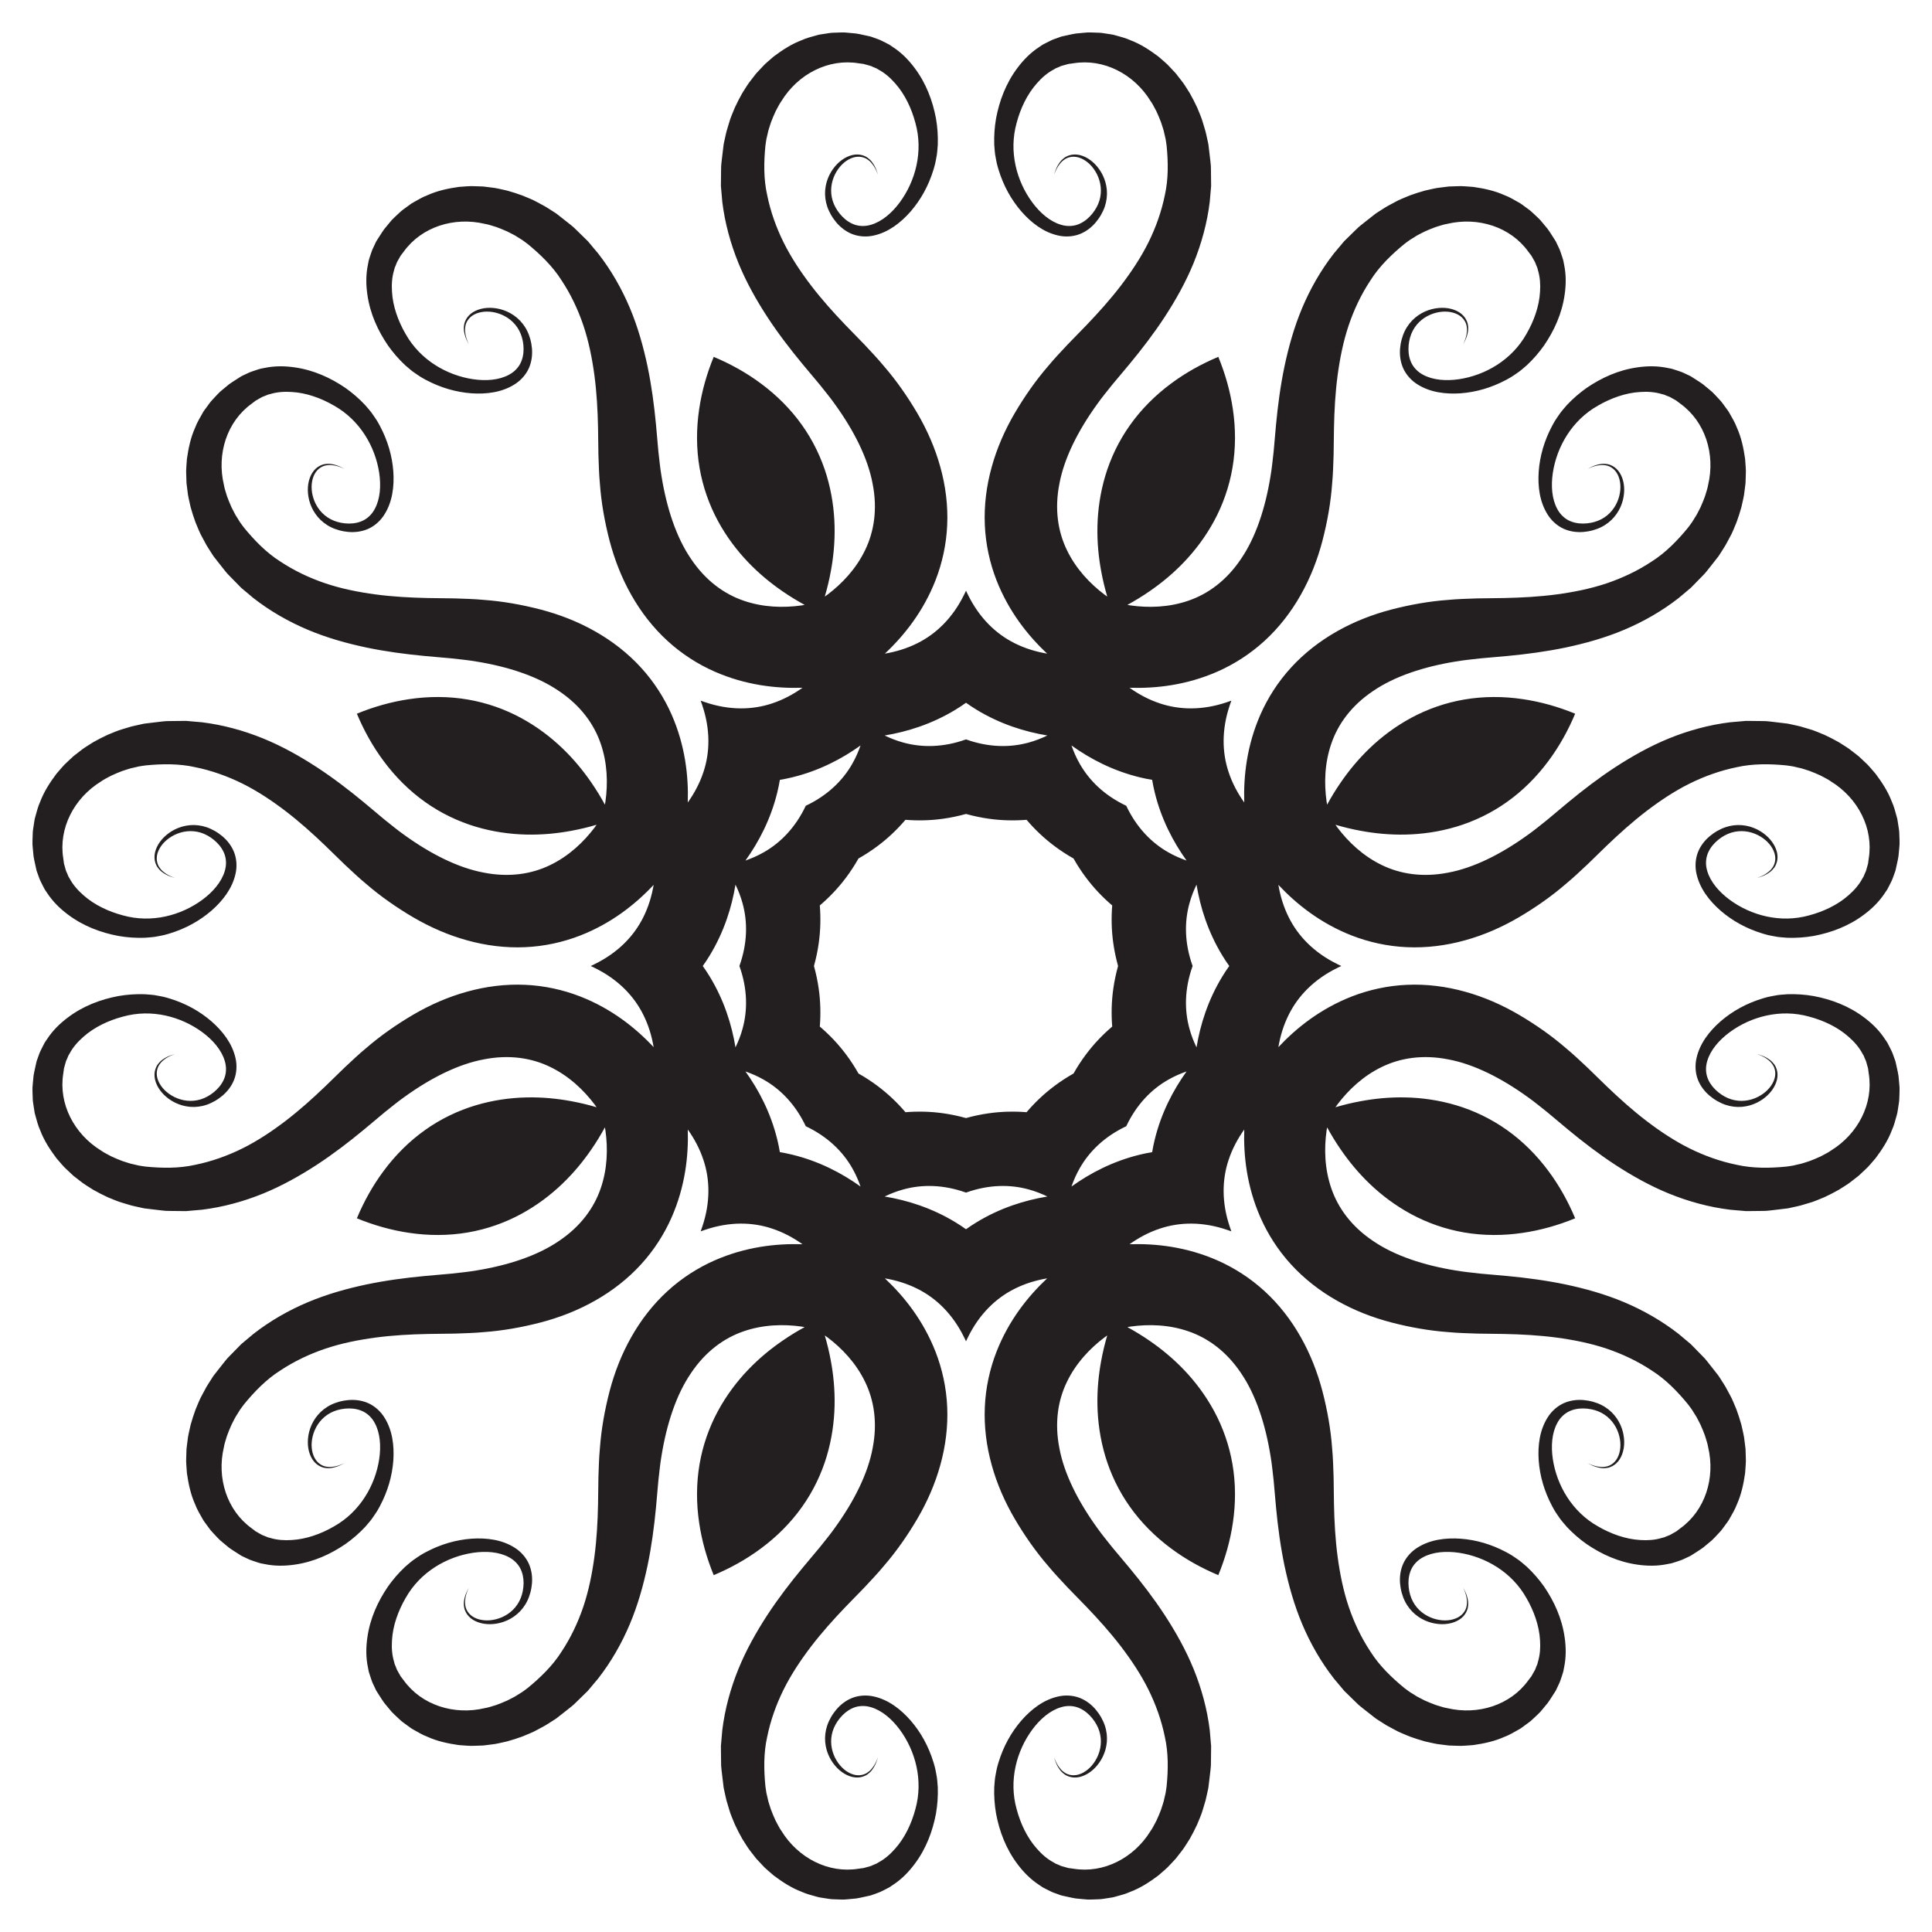 <?xml version="1.0" encoding="UTF-8"?>
<!DOCTYPE svg  PUBLIC '-//W3C//DTD SVG 1.1//EN'  'http://www.w3.org/Graphics/SVG/1.1/DTD/svg11.dtd'>
<svg enable-background="new 0 0 1655.606 1655.606" version="1.1" viewBox="0 0 1655.6 1655.6" xml:space="preserve" xmlns="http://www.w3.org/2000/svg">

	<path d="m1055.2 600.41c-1.216 0.45-2.431 0.874-3.644 1.272-21.112 7.199-40.735 6.714-57.492 1.118-9.624-3.161-18.35-7.901-26.145-13.44 22.572 0.738 48.856-2.213 75.334-13.851 14.178-6.239 28.119-15.079 40.365-26.319 12.282-11.217 22.766-24.722 31.01-39.355 8.307-14.637 14.415-30.373 18.62-46.437 4.171-16.054 7.118-32.49 8.307-48.966 0.802-8.231 0.948-16.536 1.263-24.745 0.107-7.658 0.216-15.372 0.319-23.133 0.317-15.132 1.146-30.032 3.084-44.732 1.967-14.671 4.865-29.18 9.489-42.961 4.644-13.748 10.851-26.789 18.734-38.67 7.589-12.028 18.172-22.228 28.867-31 1.585-1.162 3.317-2.537 4.774-3.524l3.98-2.467c2.445-1.778 5.855-3.177 8.796-4.806 3.104-1.411 6.277-2.688 9.465-3.857 3.258-0.889 6.46-2.191 9.78-2.689 26.4-6.299 54.287 2.543 69.582 23.833l1.473 1.945 0.748 0.969 0.374 0.485c-0.758-1.364-0.105-0.201-0.23-0.426l0.174 0.311 2.793 4.941c0.576 0.911 0.699 1.444 0.92 2.04l0.699 1.771 0.76 1.784 0.566 2.184c1.754 5.747 2.177 12.037 1.748 18.318-0.72 12.634-5.314 25.216-11.648 36.158-12.553 22.385-35.314 35.405-57.726 38.786-11.07 1.658-22.309 0.812-30.761-3.754-4.244-2.217-7.543-5.483-9.669-9.344-2.078-3.901-2.991-8.386-2.951-12.886 0.061-1.129 0.119-2.252 0.174-3.367 0.067-0.829 0.342-2.293 0.497-3.39 0.435-2.159 0.96-4.028 1.762-6.054 1.558-3.903 3.889-7.332 6.706-10.098 5.655-5.562 13.028-8.377 19.718-8.937 6.706-0.567 12.957 1.198 16.773 4.739 1.918 1.746 3.157 3.881 3.878 5.995 0.546 2.153 0.831 4.233 0.614 6.09-0.265 3.729-1.304 6.507-2.009 8.317-0.782 1.803-1.189 2.735-1.189 2.735s0.475-0.897 1.387-2.643c0.847-1.77 2.114-4.473 2.684-8.32 0.358-1.915 0.247-4.135-0.19-6.536-0.602-2.365-1.809-4.868-3.822-7.001-4.032-4.333-10.835-6.782-18.275-6.716-7.423 0.076-15.89 2.511-22.994 8.493-3.537 2.976-6.629 6.843-8.852 11.375-1.085 2.197-2.027 4.806-2.702 7.299-0.275 1.255-0.546 2.146-0.823 3.722-0.172 1.306-0.386 2.616-0.515 3.958-0.447 5.356 0.17 11.272 2.642 16.877 2.484 5.565 6.896 10.542 12.254 13.877 10.791 6.845 24.012 8.553 36.966 7.661 13.105-0.977 26.24-4.699 38.999-11.484 1.742-0.882 2.949-1.668 4.448-2.511 1.754-1.072 3.098-2.081 4.683-3.14 3.149-2.011 5.809-4.558 8.68-6.949 5.415-5.08 10.378-10.747 14.756-16.977 8.543-12.521 15.334-27.116 17.636-43.694 1.186-8.231 1.326-16.992-0.554-25.765l-0.632-3.299-1.097-3.528-1.192-3.537c-0.414-1.176-0.845-2.449-1.239-3.168l-2.415-5.132-0.152-0.319c-0.241-0.435 0.311 0.507-0.566-1.055l-0.435-0.684-0.875-1.369-1.76-2.748c-1.211-1.814-2.306-3.713-3.652-5.461l-4.238-5.128c-2.686-3.57-6.259-6.391-9.505-9.558-1.651-1.56-3.594-2.768-5.402-4.163-1.879-1.283-3.616-2.84-5.661-3.883-3.996-2.237-7.959-4.677-12.294-6.269-8.466-3.831-17.606-5.741-26.775-7.051-4.582-0.234-9.251-0.911-13.848-0.584l-6.945 0.23-6.878 0.856c-4.638 0.423-9.063 1.701-13.61 2.655-4.436 1.226-8.86 2.632-13.206 4.238-4.283 1.883-8.481 3.293-12.888 5.816l-6.534 3.535c-1.958 1.145-3.478 2.186-5.239 3.288l-2.559 1.632-1.283 0.82-0.954 0.693-0.33 0.262-0.667 0.522-5.34 4.193c-3.482 2.887-7.302 5.439-10.425 8.754l-9.776 9.568-8.79 10.47c-11.223 14.355-20.257 30.251-27.202 46.678-6.928 16.458-11.638 33.396-15.193 50.171-3.509 16.785-5.679 33.498-7.219 49.623-0.701 7.877-1.397 15.708-2.09 23.482-0.845 7.192-1.478 14.236-2.68 21.081-4.424 27.378-12.67 52.404-25.239 70.749-12.401 18.544-28.287 30.074-44.994 35.81-16.724 5.825-34.223 6.3-49.743 4.109-0.913-0.123-1.754-0.33-2.658-0.467 6.219-3.395 12.595-7.242 19.075-11.728 19.558-13.44 40.444-32.849 55.277-60.286 7.367-13.631 12.945-29.168 15.712-45.566 2.811-16.385 2.803-33.486 0.321-50.094-2.263-15.487-6.606-30.564-12.467-44.868-14.259 5.97-27.991 13.56-40.542 22.911-13.498 9.988-25.596 22.075-35.194 35.649-9.639 13.552-16.68 28.482-21.11 43.33-8.913 29.89-7.868 58.382-3.542 81.715 1.409 7.755 3.198 14.983 5.195 21.781-0.736-0.542-1.476-0.99-2.209-1.549-12.523-9.425-24.561-22.134-32.268-38.079-7.757-15.869-10.837-35.255-6.494-57.137 4.084-21.86 15.95-45.387 32.18-67.874 3.99-5.69 8.523-11.119 13.012-16.802 5.007-5.987 10.052-12.016 15.127-18.082 10.313-12.491 20.596-25.844 29.984-40.193 9.347-14.375 17.995-29.682 24.733-46.219 6.706-16.526 11.557-34.155 13.772-52.241l1.188-13.619-0.147-13.678c0.137-4.553-0.76-9.058-1.181-13.562l-0.811-6.741-0.102-0.841-0.048-0.418-0.184-1.165-0.328-1.487-0.655-2.963c-0.465-2.024-0.804-3.835-1.379-6.03l-2.121-7.12c-1.333-4.901-3.304-8.866-5.001-13.226-1.937-4.208-4.071-8.331-6.341-12.335-2.541-3.89-4.766-7.922-7.747-11.501l-4.258-5.468-4.748-5.073c-3.02-3.483-6.8-6.305-10.205-9.379-7.411-5.557-15.224-10.669-23.919-13.947-4.192-1.939-8.719-3.017-13.126-4.26-2.184-0.709-4.512-0.836-6.748-1.258-2.266-0.292-4.493-0.812-6.764-0.876-4.535-0.056-9.056-0.588-13.48 0.037l-6.623 0.629c-2.188 0.284-4.305 0.853-6.444 1.279l-3.188 0.698-1.587 0.349-0.791 0.176c-1.725 0.484-0.669 0.209-1.146 0.346l-0.333 0.118-5.337 1.921c-0.787 0.23-1.992 0.825-3.116 1.364l-3.344 1.658-3.271 1.718-2.78 1.886c-7.532 4.874-13.629 11.168-18.61 17.827-10.095 13.35-15.613 28.473-18.426 43.367-1.31 7.501-1.807 15.018-1.571 22.439 0.34 3.722 0.419 7.404 1.224 11.052 0.372 1.869 0.609 3.533 1.091 5.532 0.465 1.656 0.762 3.065 1.37 4.921 4.224 13.82 10.881 25.739 19.456 35.697 8.528 9.79 19.085 17.932 31.556 20.722 6.147 1.431 12.786 1.031 18.477-1.148 5.711-2.216 10.33-5.963 13.802-10.066 0.858-1.04 1.633-2.119 2.434-3.163 0.918-1.31 1.357-2.131 2.05-3.213 1.286-2.24 2.464-4.751 3.25-7.072 1.632-4.776 2.18-9.697 1.784-14.303-0.794-9.253-5.059-16.962-10.254-22.264-5.214-5.307-11.756-8.386-17.671-8.173-2.932 0.085-5.555 1.002-7.653 2.248-2.006 1.389-3.655 2.88-4.756 4.487-2.317 3.123-3.333 5.931-3.985 7.781-0.59 1.879-0.888 2.849-0.888 2.849s0.372-0.946 1.093-2.774c0.781-1.778 2.011-4.477 4.46-7.301 1.16-1.466 2.832-2.735 4.74-3.872 2.005-0.985 4.39-1.618 6.981-1.496 5.203 0.194 10.871 3.366 15.212 8.509 4.334 5.127 7.557 12.33 7.623 20.262 0.036 3.949-0.741 8.021-2.399 11.882-0.865 2-1.816 3.693-3.035 5.527-0.666 0.886-1.507 2.116-2.046 2.749-0.75 0.828-1.503 1.663-2.258 2.504-3.153 3.211-6.971 5.736-11.198 7.025-4.234 1.227-8.876 1.204-13.444-0.23-9.206-2.748-17.751-10.097-24.406-19.097-13.457-18.238-20.345-43.54-13.393-68.244 3.258-12.216 8.907-24.362 17.332-33.804 4.139-4.745 8.885-8.893 14.189-11.717l1.944-1.144 1.799-0.724 1.746-0.757c0.577-0.266 1.041-0.555 2.093-0.792l5.468-1.518 0.343-0.097c-0.248 0.071 1.036-0.29-0.464 0.139l0.607-0.079 1.214-0.157 2.417-0.334c25.869-4.238 51.841 9.229 66.054 32.35 1.996 2.7 3.339 5.885 5.014 8.817 1.427 3.08 2.767 6.228 3.965 9.42 0.927 3.231 2.349 6.632 2.821 9.618l1.07 4.558c0.332 1.728 0.585 3.925 0.884 5.867 1.36 13.766 1.63 28.462-1.508 42.333-2.828 13.975-7.659 27.584-14.097 40.59-6.475 13.014-14.685 25.323-23.668 37.088-9.024 11.765-18.974 22.887-29.449 33.811-5.415 5.561-10.793 11.093-16.132 16.584-5.582 6.027-11.352 12.003-16.604 18.391-10.81 12.491-20.349 26.197-28.75 40.498-8.385 14.333-15.193 29.779-19.669 46.002-4.517 16.176-6.654 33.139-5.901 49.755 0.712 16.606 4.319 32.716 9.932 47.153 10.494 26.952 26.993 47.624 43.476 63.063-9.429-1.595-18.95-4.413-27.991-8.983-15.806-7.892-30.024-21.424-39.862-41.443-0.576-1.139-1.135-2.298-1.678-3.476-0.542 1.178-1.101 2.337-1.678 3.476-9.838 20.019-24.056 33.552-39.862 41.443-9.041 4.57-18.562 7.388-27.991 8.983 16.482-15.439 32.982-36.111 43.476-63.063 5.614-14.437 9.221-30.546 9.932-47.153 0.753-16.616-1.383-33.579-5.901-49.755-4.476-16.224-11.284-31.67-19.669-46.002-8.402-14.301-17.941-28.007-28.75-40.498-5.253-6.387-11.023-12.363-16.604-18.391-5.339-5.491-10.717-11.023-16.132-16.584-10.476-10.924-20.425-22.046-29.449-33.811-8.984-11.765-17.194-24.074-23.668-37.088-6.438-13.006-11.269-26.616-14.097-40.59-3.139-13.871-2.868-28.567-1.508-42.333 0.299-1.942 0.552-4.139 0.884-5.867l1.07-4.558c0.472-2.986 1.894-6.387 2.821-9.618 1.198-3.193 2.538-6.34 3.965-9.42 1.675-2.932 3.018-6.117 5.014-8.817 14.214-23.121 40.185-36.588 66.054-32.35l2.417 0.334 1.214 0.157 0.607 0.079c-1.5-0.429-0.216-0.068-0.464-0.139l0.343 0.097 5.469 1.518c1.052 0.237 1.516 0.526 2.093 0.792l1.746 0.757 1.798 0.724 1.944 1.144c5.304 2.823 10.05 6.972 14.189 11.717 8.425 9.442 14.073 21.588 17.332 33.804 6.952 24.705 0.064 50.006-13.393 68.244-6.655 9-15.2 16.349-24.406 19.097-4.569 1.433-9.211 1.456-13.444 0.23-4.227-1.289-8.045-3.814-11.198-7.025-0.755-0.841-1.508-1.676-2.258-2.504-0.539-0.633-1.38-1.863-2.046-2.749-1.219-1.834-2.169-3.527-3.035-5.527-1.658-3.862-2.435-7.934-2.399-11.882 0.066-7.932 3.289-15.135 7.623-20.262 4.341-5.143 10.009-8.315 15.212-8.509 2.591-0.121 4.976 0.512 6.981 1.496 1.908 1.136 3.581 2.406 4.74 3.872 2.45 2.824 3.679 5.523 4.46 7.301 0.722 1.828 1.093 2.774 1.093 2.774s-0.299-0.97-0.888-2.849c-0.653-1.85-1.668-4.657-3.985-7.781-1.101-1.607-2.75-3.099-4.756-4.487-2.098-1.246-4.721-2.163-7.653-2.248-5.915-0.213-12.457 2.866-17.671 8.173-5.196 5.303-9.46 13.012-10.254 22.264-0.397 4.605 0.151 9.527 1.784 14.303 0.786 2.321 1.965 4.832 3.25 7.072 0.693 1.082 1.132 1.903 2.05 3.213 0.802 1.045 1.577 2.123 2.434 3.163 3.471 4.103 8.09 7.85 13.802 10.066 5.692 2.179 12.331 2.578 18.477 1.148 12.471-2.79 23.028-10.931 31.556-20.722 8.576-9.958 15.232-21.877 19.456-35.697 0.608-1.856 0.905-3.265 1.37-4.921 0.482-1.999 0.72-3.662 1.091-5.532 0.805-3.649 0.884-7.33 1.224-11.052 0.236-7.421-0.261-14.938-1.571-22.439-2.813-14.894-8.331-30.017-18.426-43.367-4.981-6.659-11.078-12.953-18.61-17.827l-2.78-1.886-3.271-1.718-3.344-1.658c-1.125-0.539-2.329-1.134-3.116-1.364l-5.337-1.921-0.333-0.118c-0.477-0.137 0.579 0.139-1.146-0.346l-0.791-0.176-1.587-0.349-3.188-0.698c-2.139-0.427-4.256-0.995-6.444-1.279l-6.623-0.629c-4.424-0.625-8.945-0.093-13.48-0.037-2.271 0.064-4.498 0.584-6.764 0.876-2.236 0.422-4.565 0.549-6.748 1.258-4.407 1.243-8.935 2.321-13.126 4.26-8.695 3.278-16.508 8.39-23.919 13.947-3.406 3.074-7.186 5.897-10.205 9.379l-4.748 5.073-4.258 5.468c-2.98 3.579-5.205 7.611-7.747 11.501-2.27 4.004-4.404 8.127-6.341 12.335-1.697 4.36-3.668 8.325-5.001 13.226l-2.121 7.12c-0.575 2.194-0.914 4.005-1.379 6.03l-0.655 2.963-0.328 1.487-0.184 1.165-0.048 0.418-0.102 0.841-0.811 6.741c-0.421 4.504-1.318 9.009-1.181 13.562l-0.147 13.678 1.188 13.619c2.215 18.086 7.066 35.715 13.772 52.241 6.738 16.536 15.386 31.844 24.733 46.219 9.388 14.35 19.67 27.702 29.984 40.193 5.074 6.066 10.12 12.095 15.126 18.082 4.488 5.683 9.022 11.112 13.012 16.802 16.231 22.487 28.096 46.014 32.18 67.874 4.343 21.881 1.263 41.268-6.494 57.137-7.707 15.945-19.745 28.654-32.268 38.079-0.733 0.559-1.474 1.008-2.209 1.549 1.997-6.798 3.786-14.027 5.195-21.781 4.326-23.333 5.371-51.826-3.542-81.715-4.43-14.848-11.472-29.779-21.11-43.33-9.598-13.574-21.696-25.661-35.194-35.649-12.551-9.351-26.283-16.941-40.542-22.911-5.861 14.304-10.204 29.38-12.467 44.868-2.482 16.607-2.49 33.709 0.321 50.094 2.767 16.398 8.345 31.935 15.712 45.566 14.833 27.438 35.719 46.846 55.277 60.286 6.48 4.487 12.856 8.333 19.075 11.728-0.903 0.138-1.744 0.344-2.658 0.467-15.52 2.191-33.019 1.716-49.743-4.109-16.706-5.736-32.592-17.266-44.994-35.81-12.569-18.345-20.815-43.372-25.239-70.749-1.202-6.845-1.835-13.889-2.68-21.081-0.693-7.774-1.389-15.605-2.09-23.482-1.54-16.125-3.711-32.838-7.219-49.623-3.555-16.774-8.264-33.713-15.193-50.171-6.944-16.427-15.979-32.323-27.202-46.678l-8.79-10.47-9.776-9.568c-3.123-3.316-6.942-5.867-10.425-8.754l-5.34-4.193-0.667-0.522-0.33-0.262-0.954-0.693-1.283-0.82-2.559-1.632c-1.76-1.103-3.28-2.143-5.239-3.288l-6.534-3.535c-4.408-2.522-8.606-3.933-12.889-5.816-4.345-1.606-8.77-3.012-13.206-4.238-4.548-0.954-8.972-2.231-13.61-2.655l-6.878-0.856-6.945-0.23c-4.598-0.327-9.267 0.349-13.848 0.584-9.17 1.311-18.309 3.221-26.775 7.051-4.335 1.593-8.299 4.032-12.294 6.269-2.045 1.043-3.782 2.599-5.661 3.883-1.809 1.395-3.751 2.603-5.402 4.163-3.246 3.167-6.819 5.987-9.505 9.558l-4.238 5.128c-1.346 1.748-2.441 3.647-3.652 5.461l-1.76 2.748-0.875 1.369-0.435 0.684c-0.877 1.562-0.325 0.621-0.566 1.055l-0.152 0.319-2.415 5.132c-0.394 0.72-0.825 1.992-1.239 3.168l-1.192 3.537-1.097 3.528-0.632 3.299c-1.88 8.773-1.74 17.534-0.554 25.765 2.302 16.578 9.093 31.173 17.636 43.694 4.378 6.23 9.342 11.897 14.756 16.977 2.872 2.392 5.532 4.939 8.681 6.949 1.585 1.059 2.929 2.067 4.683 3.14 1.5 0.843 2.706 1.629 4.448 2.511 12.759 6.785 25.894 10.507 38.999 11.484 12.953 0.892 26.175-0.816 36.966-7.661 5.358-3.335 9.77-8.312 12.254-13.877 2.472-5.606 3.088-11.521 2.642-16.877-0.129-1.342-0.344-2.653-0.515-3.958-0.277-1.576-0.548-2.467-0.823-3.722-0.675-2.493-1.617-5.102-2.702-7.299-2.223-4.531-5.315-8.399-8.852-11.375-7.104-5.982-15.571-8.417-22.994-8.493-7.44-0.066-14.243 2.383-18.275 6.716-2.013 2.133-3.22 4.636-3.822 7.001-0.437 2.401-0.548 4.621-0.19 6.536 0.57 3.847 1.837 6.55 2.684 8.32 0.912 1.745 1.387 2.643 1.387 2.643s-0.406-0.932-1.189-2.735c-0.705-1.81-1.744-4.588-2.009-8.317-0.216-1.856 0.069-3.937 0.614-6.09 0.722-2.114 1.96-4.248 3.878-5.995 3.816-3.542 10.067-5.306 16.773-4.739 6.69 0.561 14.063 3.375 19.718 8.937 2.817 2.767 5.148 6.196 6.706 10.098 0.802 2.026 1.328 3.896 1.762 6.054 0.156 1.097 0.43 2.562 0.497 3.39 0.055 1.116 0.113 2.239 0.174 3.367 0.04 4.5-0.873 8.985-2.951 12.886-2.126 3.861-5.425 7.127-9.669 9.344-8.452 4.567-19.691 5.412-30.761 3.754-22.412-3.381-45.173-16.401-57.726-38.786-6.334-10.942-10.928-23.524-11.648-36.158-0.428-6.282-6e-3 -12.571 1.748-18.318l0.566-2.184 0.76-1.784 0.699-1.771c0.22-0.596 0.344-1.129 0.919-2.04l2.793-4.941 0.174-0.311c-0.125 0.225 0.527-0.938-0.23 0.426l0.374-0.485 0.748-0.969 1.473-1.945c15.296-21.289 43.183-30.132 69.582-23.833 3.321 0.498 6.522 1.8 9.78 2.689 3.187 1.169 6.36 2.447 9.465 3.857 2.941 1.629 6.35 3.029 8.796 4.806l3.98 2.467c1.457 0.987 3.189 2.362 4.774 3.524 10.696 8.773 21.278 18.973 28.867 31 7.882 11.881 14.089 24.921 18.734 38.67 4.624 13.781 7.523 28.29 9.489 42.961 1.938 14.7 2.767 29.6 3.084 44.732 0.103 7.761 0.212 15.475 0.319 23.133 0.315 8.209 0.461 16.514 1.263 24.745 1.189 16.476 4.135 32.913 8.307 48.966 4.206 16.064 10.314 31.8 18.62 46.437 8.244 14.633 18.727 28.138 31.01 39.355 12.246 11.239 26.187 20.08 40.365 26.319 26.478 11.638 52.762 14.588 75.334 13.851-7.795 5.54-16.52 10.279-26.145 13.44-16.757 5.596-36.38 6.081-57.492-1.118-1.213-0.398-2.428-0.822-3.644-1.272 0.45 1.216 0.874 2.431 1.272 3.644 7.199 21.112 6.714 40.735 1.118 57.492-3.161 9.624-7.901 18.349-13.44 26.145 0.738-22.572-2.213-48.856-13.851-75.334-6.239-14.178-15.079-28.119-26.319-40.365-11.217-12.282-24.722-22.766-39.355-31.01-14.637-8.307-30.373-14.415-46.437-18.62-16.054-4.171-32.49-7.118-48.966-8.307-8.231-0.802-16.536-0.948-24.745-1.263-7.658-0.107-15.372-0.216-23.133-0.319-15.132-0.317-30.032-1.146-44.732-3.084-14.671-1.967-29.18-4.865-42.961-9.489-13.748-4.644-26.789-10.851-38.67-18.734-12.028-7.589-22.228-18.172-31-28.867-1.162-1.585-2.537-3.317-3.524-4.774l-2.467-3.98c-1.778-2.445-3.177-5.855-4.806-8.796-1.411-3.104-2.688-6.277-3.857-9.465-0.889-3.258-2.191-6.459-2.689-9.78-6.299-26.4 2.543-54.287 23.833-69.582l1.945-1.473 0.969-0.748 0.485-0.374c-1.364 0.758-0.201 0.105-0.426 0.23l0.311-0.174 4.941-2.793c0.911-0.576 1.444-0.699 2.04-0.919l1.771-0.699 1.784-0.76 2.184-0.566c5.747-1.754 12.037-2.177 18.318-1.748 12.634 0.72 25.216 5.314 36.158 11.648 22.385 12.553 35.405 35.314 38.786 57.726 1.658 11.07 0.812 22.309-3.754 30.761-2.217 4.244-5.483 7.543-9.344 9.669-3.901 2.078-8.386 2.991-12.886 2.951-1.129-0.061-2.252-0.119-3.367-0.174-0.829-0.067-2.293-0.342-3.39-0.497-2.159-0.435-4.028-0.96-6.054-1.762-3.903-1.558-7.332-3.889-10.098-6.706-5.562-5.655-8.377-13.028-8.937-19.718-0.567-6.706 1.198-12.957 4.739-16.773 1.746-1.918 3.881-3.157 5.995-3.878 2.153-0.546 4.233-0.831 6.09-0.614 3.729 0.265 6.507 1.304 8.317 2.009 1.803 0.782 2.735 1.189 2.735 1.189s-0.897-0.475-2.643-1.387c-1.77-0.847-4.473-2.114-8.32-2.684-1.915-0.358-4.135-0.247-6.536 0.19-2.365 0.602-4.868 1.809-7.001 3.822-4.333 4.032-6.782 10.835-6.716 18.275 0.076 7.423 2.511 15.89 8.493 22.994 2.976 3.537 6.843 6.629 11.375 8.852 2.197 1.085 4.806 2.027 7.299 2.702 1.255 0.275 2.146 0.546 3.722 0.823 1.306 0.172 2.616 0.386 3.958 0.515 5.356 0.447 11.272-0.17 16.877-2.642 5.565-2.484 10.542-6.896 13.877-12.254 6.845-10.791 8.553-24.012 7.661-36.966-0.977-13.105-4.699-26.24-11.484-38.999-0.882-1.742-1.668-2.949-2.511-4.448-1.072-1.754-2.081-3.098-3.14-4.683-2.011-3.149-4.558-5.809-6.949-8.681-5.08-5.415-10.747-10.378-16.977-14.756-12.521-8.543-27.116-15.334-43.694-17.636-8.231-1.186-16.992-1.326-25.765 0.554l-3.299 0.632-3.528 1.097-3.537 1.192c-1.176 0.414-2.449 0.845-3.168 1.239l-5.132 2.415-0.319 0.152c-0.435 0.24 0.507-0.311-1.055 0.566l-0.684 0.435-1.369 0.875-2.748 1.76c-1.814 1.211-3.713 2.306-5.461 3.652l-5.128 4.238c-3.57 2.686-6.391 6.259-9.558 9.505-1.56 1.651-2.768 3.594-4.163 5.402-1.283 1.88-2.84 3.616-3.883 5.661-2.237 3.996-4.677 7.959-6.269 12.294-3.831 8.466-5.741 17.606-7.051 26.775-0.234 4.582-0.911 9.251-0.584 13.848l0.23 6.945 0.856 6.878c0.423 4.638 1.701 9.063 2.655 13.61 1.226 4.436 2.632 8.86 4.238 13.206 1.883 4.283 3.293 8.481 5.816 12.889l3.535 6.534c1.145 1.958 2.186 3.478 3.288 5.239l1.632 2.559 0.82 1.283 0.693 0.954 0.262 0.33 0.522 0.667 4.193 5.34c2.887 3.482 5.439 7.302 8.754 10.425l9.568 9.776 10.47 8.79c14.355 11.223 30.251 20.257 46.678 27.202 16.458 6.928 33.396 11.638 50.171 15.193 16.785 3.509 33.498 5.679 49.623 7.219 7.877 0.701 15.708 1.397 23.482 2.09 7.192 0.845 14.236 1.478 21.081 2.68 27.378 4.424 52.404 12.67 70.749 25.239 18.544 12.401 30.074 28.287 35.81 44.994 5.825 16.724 6.3 34.223 4.109 49.743-0.123 0.913-0.33 1.754-0.467 2.658-3.395-6.219-7.242-12.595-11.728-19.075-13.44-19.558-32.849-40.444-60.286-55.277-13.631-7.367-29.168-12.945-45.566-15.712-16.385-2.811-33.486-2.803-50.094-0.321-15.487 2.263-30.564 6.606-44.868 12.467 5.97 14.259 13.56 27.991 22.911 40.542 9.988 13.498 22.075 25.596 35.649 35.194 13.552 9.639 28.482 16.68 43.33 21.11 29.89 8.913 58.382 7.868 81.715 3.542 7.755-1.409 14.983-3.198 21.781-5.195-0.542 0.736-0.99 1.476-1.549 2.209-9.425 12.523-22.134 24.561-38.079 32.268-15.869 7.757-35.255 10.837-57.137 6.494-21.86-4.085-45.387-15.95-67.874-32.18-5.69-3.99-11.119-8.523-16.802-13.012-5.987-5.007-12.016-10.052-18.082-15.126-12.491-10.313-25.844-20.596-40.193-29.984-14.375-9.347-29.682-17.995-46.219-24.733-16.526-6.706-34.155-11.557-52.241-13.772l-13.619-1.188-13.678 0.147c-4.553-0.137-9.058 0.76-13.562 1.181l-6.741 0.811-0.841 0.102-0.418 0.048-1.165 0.184-1.487 0.328-2.963 0.655c-2.024 0.465-3.835 0.804-6.03 1.379l-7.12 2.121c-4.901 1.333-8.866 3.304-13.226 5.001-4.208 1.937-8.331 4.071-12.335 6.341-3.89 2.541-7.922 4.766-11.501 7.747l-5.468 4.258-5.073 4.748c-3.483 3.02-6.305 6.8-9.379 10.205-5.557 7.411-10.669 15.224-13.947 23.919-1.939 4.192-3.017 8.719-4.26 13.126-0.709 2.184-0.836 4.512-1.258 6.748-0.292 2.266-0.812 4.493-0.876 6.764-0.056 4.535-0.588 9.056 0.037 13.48l0.629 6.623c0.284 2.188 0.853 4.305 1.279 6.444l0.698 3.188 0.349 1.587 0.176 0.791c0.484 1.725 0.209 0.669 0.346 1.146l0.118 0.333 1.921 5.337c0.23 0.787 0.825 1.991 1.364 3.116l1.658 3.344 1.718 3.271 1.886 2.78c4.874 7.532 11.168 13.629 17.827 18.61 13.35 10.095 28.473 15.613 43.367 18.426 7.501 1.31 15.018 1.807 22.439 1.571 3.722-0.34 7.404-0.419 11.052-1.224 1.869-0.372 3.533-0.609 5.532-1.091 1.656-0.465 3.065-0.762 4.921-1.37 13.82-4.224 25.739-10.881 35.697-19.456 9.79-8.528 17.932-19.085 20.722-31.556 1.431-6.147 1.031-12.786-1.148-18.477-2.216-5.711-5.963-10.33-10.066-13.802-1.04-0.858-2.119-1.633-3.163-2.434-1.31-0.918-2.131-1.357-3.213-2.05-2.24-1.286-4.751-2.464-7.072-3.25-4.776-1.632-9.697-2.18-14.303-1.784-9.253 0.794-16.962 5.059-22.264 10.254-5.307 5.214-8.386 11.756-8.173 17.671 0.085 2.932 1.002 5.555 2.248 7.653 1.389 2.006 2.88 3.655 4.487 4.756 3.123 2.317 5.931 3.333 7.781 3.985 1.879 0.59 2.849 0.888 2.849 0.888s-0.946-0.371-2.774-1.093c-1.778-0.781-4.477-2.011-7.301-4.46-1.466-1.16-2.735-2.833-3.872-4.74-0.985-2.005-1.618-4.39-1.496-6.981 0.194-5.203 3.366-10.871 8.509-15.212 5.127-4.334 12.33-7.557 20.262-7.623 3.949-0.036 8.021 0.741 11.882 2.399 2 0.865 3.693 1.816 5.527 3.035 0.886 0.666 2.116 1.507 2.749 2.046 0.828 0.75 1.663 1.503 2.504 2.258 3.211 3.153 5.736 6.971 7.025 11.198 1.227 4.234 1.204 8.876-0.23 13.444-2.748 9.206-10.097 17.751-19.097 24.406-18.238 13.457-43.54 20.345-68.244 13.393-12.216-3.258-24.362-8.907-33.804-17.332-4.745-4.139-8.893-8.885-11.717-14.189l-1.144-1.944-0.724-1.798-0.757-1.746c-0.266-0.577-0.555-1.041-0.792-2.093l-1.518-5.469-0.097-0.343c0.071 0.248-0.29-1.036 0.139 0.464l-0.079-0.607-0.157-1.214-0.334-2.417c-4.238-25.869 9.229-51.841 32.35-66.054 2.7-1.996 5.885-3.339 8.817-5.014 3.08-1.427 6.228-2.767 9.42-3.965 3.231-0.927 6.632-2.349 9.618-2.821l4.558-1.07c1.728-0.332 3.925-0.585 5.867-0.884 13.766-1.36 28.462-1.63 42.333 1.508 13.975 2.828 27.584 7.659 40.59 14.097 13.014 6.475 25.323 14.685 37.088 23.668 11.765 9.024 22.887 18.974 33.811 29.449 5.561 5.415 11.093 10.793 16.584 16.132 6.027 5.582 12.003 11.352 18.391 16.604 12.491 10.81 26.197 20.349 40.498 28.75 14.333 8.385 29.779 15.193 46.002 19.669 16.176 4.518 33.139 6.654 49.755 5.901 16.606-0.712 32.716-4.319 47.153-9.932 26.952-10.494 47.624-26.993 63.063-43.476-1.595 9.429-4.413 18.95-8.983 27.991-7.892 15.806-21.424 30.024-41.443 39.862-1.139 0.576-2.298 1.135-3.476 1.678 1.178 0.542 2.337 1.101 3.476 1.678 20.019 9.838 33.552 24.056 41.443 39.862 4.57 9.041 7.388 18.562 8.983 27.991-15.439-16.482-36.111-32.982-63.063-43.476-14.437-5.614-30.546-9.221-47.153-9.932-16.616-0.753-33.579 1.383-49.755 5.901-16.224 4.476-31.67 11.284-46.002 19.669-14.301 8.402-28.007 17.941-40.498 28.75-6.387 5.253-12.363 11.023-18.391 16.604-5.491 5.339-11.023 10.717-16.584 16.132-10.924 10.476-22.046 20.425-33.811 29.449-11.765 8.983-24.074 17.194-37.088 23.668-13.006 6.438-26.616 11.269-40.59 14.097-13.871 3.138-28.567 2.868-42.333 1.508-1.942-0.299-4.139-0.552-5.867-0.884l-4.558-1.07c-2.986-0.472-6.387-1.894-9.618-2.821-3.193-1.198-6.34-2.538-9.42-3.965-2.932-1.675-6.117-3.018-8.817-5.014-23.121-14.214-36.588-40.185-32.35-66.054l0.334-2.417 0.157-1.214 0.079-0.607c-0.429 1.5-0.068 0.216-0.139 0.464l0.097-0.343 1.518-5.468c0.237-1.052 0.526-1.516 0.792-2.093l0.757-1.746 0.724-1.799 1.144-1.944c2.823-5.304 6.972-10.05 11.717-14.189 9.442-8.425 21.588-14.073 33.804-17.332 24.705-6.952 50.006-0.064 68.244 13.393 9 6.655 16.349 15.2 19.097 24.406 1.433 4.569 1.456 9.211 0.23 13.444-1.289 4.227-3.814 8.045-7.025 11.198-0.841 0.755-1.676 1.508-2.504 2.258-0.633 0.539-1.863 1.38-2.749 2.046-1.834 1.219-3.527 2.169-5.527 3.035-3.862 1.658-7.934 2.435-11.882 2.399-7.932-0.066-15.135-3.289-20.262-7.623-5.143-4.341-8.315-10.009-8.509-15.212-0.121-2.591 0.512-4.976 1.496-6.981 1.136-1.908 2.406-3.581 3.872-4.74 2.824-2.45 5.523-3.679 7.301-4.46 1.828-0.722 2.774-1.093 2.774-1.093s-0.97 0.299-2.849 0.888c-1.85 0.652-4.657 1.668-7.781 3.985-1.607 1.101-3.099 2.75-4.487 4.756-1.246 2.098-2.163 4.721-2.248 7.653-0.213 5.915 2.866 12.457 8.173 17.671 5.303 5.196 13.012 9.46 22.264 10.254 4.605 0.397 9.527-0.151 14.303-1.784 2.321-0.786 4.832-1.965 7.072-3.25 1.082-0.693 1.903-1.132 3.213-2.05 1.045-0.802 2.123-1.577 3.163-2.434 4.103-3.471 7.85-8.09 10.066-13.802 2.179-5.691 2.578-12.331 1.148-18.477-2.79-12.471-10.931-23.028-20.722-31.556-9.958-8.576-21.877-15.232-35.697-19.456-1.856-0.608-3.265-0.905-4.921-1.37-1.999-0.482-3.662-0.72-5.532-1.091-3.649-0.805-7.33-0.884-11.052-1.224-7.421-0.236-14.938 0.261-22.439 1.571-14.894 2.813-30.017 8.331-43.367 18.426-6.659 4.981-12.953 11.078-17.827 18.61l-1.886 2.78-1.718 3.271-1.658 3.344c-0.539 1.125-1.134 2.329-1.364 3.116l-1.921 5.337-0.118 0.333c-0.137 0.477 0.139-0.579-0.346 1.146l-0.176 0.791-0.349 1.587-0.698 3.188c-0.427 2.139-0.995 4.256-1.279 6.444l-0.629 6.623c-0.625 4.424-0.093 8.945-0.037 13.48 0.064 2.271 0.584 4.498 0.876 6.764 0.422 2.237 0.549 4.565 1.258 6.748 1.243 4.407 2.321 8.935 4.26 13.126 3.278 8.695 8.39 16.508 13.947 23.919 3.074 3.406 5.897 7.186 9.379 10.205l5.073 4.748 5.468 4.258c3.579 2.98 7.611 5.206 11.501 7.747 4.004 2.27 8.127 4.404 12.335 6.341 4.36 1.697 8.325 3.668 13.226 5.001l7.12 2.121c2.194 0.575 4.005 0.914 6.03 1.379l2.963 0.655 1.487 0.328 1.165 0.184 0.418 0.048 0.841 0.102 6.741 0.811c4.504 0.421 9.009 1.318 13.562 1.181l13.678 0.147 13.619-1.188c18.086-2.215 35.715-7.066 52.241-13.772 16.536-6.738 31.844-15.386 46.219-24.733 14.35-9.388 27.702-19.67 40.193-29.984 6.066-5.074 12.095-10.12 18.082-15.127 5.683-4.488 11.112-9.022 16.802-13.012 22.487-16.231 46.014-28.096 67.874-32.18 21.881-4.343 41.268-1.263 57.137 6.494 15.945 7.707 28.654 19.745 38.079 32.268 0.559 0.733 1.008 1.474 1.549 2.209-6.798-1.997-14.027-3.786-21.781-5.195-23.333-4.326-51.826-5.371-81.715 3.542-14.848 4.43-29.779 11.471-43.33 21.11-13.574 9.598-25.661 21.696-35.649 35.194-9.351 12.551-16.941 26.283-22.911 40.542 14.304 5.861 29.38 10.204 44.868 12.467 16.607 2.482 33.709 2.49 50.094-0.321 16.398-2.767 31.935-8.345 45.566-15.712 27.438-14.833 46.846-35.719 60.286-55.277 4.487-6.48 8.333-12.856 11.728-19.075 0.138 0.903 0.344 1.744 0.467 2.658 2.191 15.52 1.716 33.019-4.109 49.743-5.736 16.706-17.266 32.592-35.81 44.994-18.345 12.569-43.372 20.815-70.749 25.239-6.845 1.202-13.889 1.835-21.081 2.68-7.774 0.693-15.605 1.389-23.482 2.09-16.125 1.54-32.838 3.711-49.623 7.219-16.774 3.555-33.713 8.264-50.171 15.193-16.427 6.944-32.323 15.979-46.678 27.202l-10.47 8.79-9.568 9.776c-3.316 3.123-5.867 6.942-8.754 10.425l-4.193 5.34-0.522 0.667-0.262 0.33-0.693 0.954-0.82 1.283-1.632 2.559c-1.103 1.76-2.143 3.28-3.288 5.239l-3.535 6.534c-2.522 4.408-3.933 8.606-5.816 12.888-1.606 4.345-3.012 8.77-4.238 13.206-0.954 4.548-2.231 8.972-2.655 13.61l-0.856 6.878-0.23 6.945c-0.327 4.598 0.349 9.267 0.584 13.848 1.311 9.17 3.221 18.309 7.051 26.775 1.593 4.335 4.032 8.299 6.269 12.294 1.043 2.045 2.599 3.782 3.883 5.661 1.395 1.809 2.603 3.751 4.163 5.402 3.167 3.246 5.987 6.819 9.558 9.505l5.128 4.238c1.748 1.346 3.647 2.441 5.461 3.652l2.748 1.76 1.369 0.875 0.684 0.435c1.562 0.877 0.621 0.325 1.055 0.566l0.319 0.152 5.132 2.415c0.72 0.394 1.992 0.825 3.168 1.239l3.537 1.192 3.528 1.097 3.299 0.632c8.773 1.88 17.534 1.74 25.765 0.554 16.578-2.302 31.173-9.093 43.694-17.636 6.23-4.378 11.897-9.342 16.977-14.756 2.392-2.872 4.939-5.532 6.949-8.68 1.059-1.585 2.067-2.929 3.14-4.683 0.843-1.5 1.629-2.706 2.511-4.448 6.785-12.759 10.507-25.894 11.484-38.999 0.892-12.953-0.816-26.175-7.661-36.966-3.335-5.358-8.312-9.77-13.877-12.254-5.606-2.472-11.521-3.088-16.877-2.642-1.342 0.129-2.653 0.344-3.958 0.515-1.576 0.277-2.467 0.548-3.722 0.823-2.493 0.675-5.102 1.617-7.299 2.702-4.531 2.223-8.399 5.315-11.375 8.852-5.982 7.104-8.417 15.571-8.493 22.994-0.066 7.44 2.383 14.243 6.716 18.275 2.133 2.013 4.636 3.219 7.001 3.822 2.401 0.437 4.621 0.548 6.536 0.19 3.847-0.57 6.55-1.837 8.32-2.684 1.745-0.912 2.643-1.387 2.643-1.387s-0.932 0.406-2.735 1.189c-1.81 0.705-4.588 1.744-8.317 2.009-1.856 0.216-3.937-0.069-6.09-0.614-2.114-0.722-4.248-1.961-5.995-3.878-3.542-3.816-5.306-10.067-4.739-16.773 0.561-6.69 3.375-14.063 8.937-19.718 2.767-2.817 6.196-5.148 10.098-6.706 2.026-0.802 3.896-1.328 6.054-1.762 1.097-0.156 2.562-0.43 3.39-0.497 1.116-0.055 2.239-0.113 3.367-0.174 4.5-0.04 8.985 0.873 12.886 2.951 3.861 2.126 7.127 5.425 9.344 9.669 4.567 8.452 5.412 19.691 3.754 30.761-3.381 22.412-16.401 45.173-38.786 57.726-10.942 6.334-23.524 10.928-36.158 11.648-6.282 0.428-12.571 6e-3 -18.318-1.748l-2.184-0.566-1.784-0.76-1.771-0.699c-0.596-0.22-1.129-0.344-2.04-0.92l-4.941-2.793-0.311-0.174c0.225 0.125-0.938-0.528 0.426 0.23l-0.485-0.374-0.969-0.748-1.945-1.473c-21.289-15.296-30.132-43.183-23.833-69.582 0.498-3.321 1.8-6.522 2.689-9.78 1.169-3.187 2.447-6.36 3.857-9.465 1.629-2.941 3.029-6.35 4.806-8.796l2.467-3.98c0.987-1.457 2.362-3.189 3.524-4.774 8.773-10.696 18.973-21.278 31-28.867 11.881-7.882 24.921-14.089 38.67-18.734 13.781-4.624 28.29-7.523 42.961-9.489 14.7-1.938 29.6-2.767 44.732-3.084 7.761-0.103 15.475-0.212 23.133-0.319 8.209-0.315 16.514-0.461 24.745-1.263 16.476-1.189 32.913-4.135 48.966-8.307 16.064-4.206 31.8-10.314 46.437-18.62 14.633-8.244 28.138-18.727 39.355-31.01 11.239-12.246 20.08-26.187 26.319-40.365 11.638-26.478 14.588-52.763 13.851-75.334 5.54 7.795 10.279 16.52 13.44 26.145 5.596 16.757 6.081 36.38-1.118 57.492-0.398 1.213-0.822 2.428-1.272 3.644 1.216-0.45 2.431-0.874 3.644-1.272 21.112-7.199 40.735-6.714 57.492-1.118 9.624 3.161 18.349 7.901 26.145 13.44-22.572-0.738-48.856 2.213-75.334 13.851-14.178 6.239-28.119 15.079-40.365 26.319-12.282 11.217-22.766 24.722-31.01 39.355-8.307 14.637-14.415 30.373-18.62 46.437-4.171 16.054-7.118 32.49-8.307 48.966-0.802 8.231-0.948 16.536-1.263 24.745-0.107 7.658-0.216 15.372-0.319 23.133-0.317 15.132-1.146 30.032-3.084 44.732-1.967 14.671-4.865 29.18-9.489 42.961-4.644 13.748-10.851 26.789-18.734 38.67-7.589 12.028-18.172 22.228-28.867 31-1.585 1.162-3.317 2.537-4.774 3.524l-3.98 2.467c-2.445 1.778-5.855 3.177-8.796 4.806-3.104 1.411-6.277 2.688-9.465 3.857-3.258 0.889-6.459 2.191-9.78 2.689-26.4 6.299-54.287-2.544-69.582-23.833l-1.473-1.945-0.748-0.969-0.374-0.485c0.758 1.364 0.105 0.201 0.23 0.426l-0.174-0.311-2.793-4.941c-0.576-0.911-0.699-1.444-0.919-2.04l-0.699-1.771-0.76-1.784-0.566-2.184c-1.754-5.747-2.177-12.037-1.748-18.318 0.72-12.634 5.314-25.216 11.648-36.158 12.553-22.385 35.314-35.405 57.726-38.786 11.07-1.658 22.309-0.812 30.761 3.754 4.244 2.217 7.543 5.483 9.669 9.345 2.078 3.901 2.991 8.386 2.951 12.886-0.061 1.129-0.119 2.252-0.174 3.367-0.067 0.829-0.342 2.293-0.497 3.39-0.435 2.159-0.96 4.028-1.762 6.054-1.558 3.903-3.889 7.332-6.706 10.098-5.655 5.562-13.028 8.377-19.718 8.937-6.706 0.567-12.957-1.198-16.773-4.739-1.918-1.746-3.157-3.881-3.878-5.995-0.546-2.153-0.831-4.233-0.614-6.09 0.265-3.729 1.304-6.507 2.009-8.317 0.782-1.803 1.189-2.735 1.189-2.735s-0.475 0.897-1.387 2.643c-0.847 1.77-2.114 4.473-2.684 8.32-0.358 1.915-0.247 4.135 0.19 6.536 0.602 2.365 1.809 4.868 3.822 7.001 4.032 4.333 10.835 6.782 18.275 6.716 7.423-0.076 15.89-2.511 22.994-8.493 3.537-2.976 6.629-6.843 8.852-11.375 1.085-2.197 2.027-4.806 2.702-7.299 0.275-1.255 0.546-2.146 0.823-3.722 0.172-1.306 0.386-2.616 0.515-3.958 0.447-5.356-0.17-11.272-2.642-16.877-2.484-5.565-6.896-10.542-12.254-13.877-10.791-6.845-24.012-8.553-36.966-7.661-13.105 0.977-26.24 4.699-38.999 11.484-1.742 0.882-2.949 1.668-4.448 2.511-1.754 1.072-3.098 2.081-4.683 3.14-3.149 2.011-5.809 4.558-8.681 6.949-5.415 5.08-10.378 10.747-14.756 16.977-8.543 12.521-15.334 27.116-17.636 43.694-1.186 8.231-1.326 16.992 0.554 25.765l0.632 3.299 1.097 3.528 1.192 3.537c0.414 1.176 0.845 2.449 1.239 3.168l2.415 5.132 0.152 0.319c0.24 0.435-0.311-0.507 0.566 1.055l0.435 0.684 0.875 1.369 1.76 2.748c1.211 1.814 2.306 3.713 3.652 5.461l4.238 5.128c2.686 3.57 6.259 6.391 9.505 9.558 1.651 1.56 3.594 2.768 5.402 4.163 1.88 1.283 3.616 2.84 5.661 3.883 3.996 2.237 7.959 4.677 12.294 6.269 8.466 3.831 17.606 5.741 26.775 7.051 4.582 0.234 9.251 0.911 13.848 0.584l6.945-0.23 6.878-0.856c4.638-0.423 9.063-1.701 13.61-2.655 4.436-1.226 8.86-2.633 13.206-4.238 4.283-1.883 8.481-3.293 12.889-5.816l6.534-3.535c1.958-1.145 3.478-2.186 5.239-3.288l2.559-1.632 1.283-0.82 0.954-0.693 0.33-0.262 0.667-0.522 5.34-4.193c3.482-2.887 7.302-5.439 10.425-8.754l9.776-9.568 8.79-10.47c11.223-14.355 20.257-30.251 27.202-46.678 6.928-16.458 11.638-33.396 15.193-50.17 3.509-16.785 5.679-33.497 7.219-49.623 0.701-7.877 1.397-15.708 2.09-23.482 0.845-7.192 1.478-14.237 2.68-21.081 4.424-27.378 12.67-52.404 25.239-70.749 12.401-18.544 28.287-30.074 44.994-35.81 16.724-5.825 34.223-6.3 49.743-4.109 0.913 0.123 1.754 0.33 2.658 0.467-6.219 3.395-12.595 7.242-19.075 11.728-19.558 13.44-40.444 32.849-55.277 60.286-7.367 13.631-12.945 29.168-15.712 45.566-2.811 16.385-2.803 33.486-0.321 50.094 2.263 15.487 6.606 30.564 12.467 44.868 14.259-5.97 27.991-13.56 40.542-22.911 13.498-9.988 25.596-22.075 35.194-35.649 9.639-13.552 16.68-28.482 21.11-43.33 8.913-29.89 7.868-58.382 3.542-81.715-1.409-7.755-3.198-14.983-5.195-21.781 0.736 0.542 1.476 0.991 2.209 1.549 12.523 9.425 24.561 22.134 32.268 38.079 7.757 15.869 10.837 35.255 6.494 57.137-4.085 21.86-15.95 45.387-32.18 67.874-3.99 5.69-8.523 11.119-13.012 16.802-5.007 5.987-10.052 12.016-15.126 18.082-10.313 12.491-20.596 25.844-29.984 40.193-9.347 14.375-17.995 29.682-24.733 46.219-6.706 16.526-11.557 34.155-13.772 52.241l-1.188 13.619 0.147 13.678c-0.137 4.553 0.76 9.058 1.181 13.562l0.811 6.741 0.102 0.841 0.048 0.418 0.184 1.165 0.328 1.487 0.655 2.963c0.465 2.024 0.804 3.835 1.379 6.03l2.121 7.12c1.333 4.901 3.304 8.866 5.001 13.226 1.937 4.208 4.071 8.331 6.341 12.335 2.541 3.89 4.766 7.922 7.747 11.501l4.258 5.468 4.748 5.074c3.02 3.483 6.8 6.305 10.205 9.379 7.411 5.557 15.224 10.669 23.919 13.947 4.192 1.939 8.719 3.017 13.126 4.26 2.184 0.709 4.512 0.836 6.748 1.258 2.266 0.292 4.493 0.812 6.764 0.876 4.535 0.056 9.056 0.588 13.48-0.037l6.623-0.629c2.188-0.284 4.305-0.853 6.444-1.279l3.188-0.698 1.587-0.349 0.791-0.176c1.725-0.484 0.669-0.209 1.146-0.346l0.333-0.118 5.337-1.921c0.787-0.23 1.991-0.825 3.116-1.364l3.344-1.658 3.271-1.718 2.78-1.886c7.532-4.874 13.629-11.168 18.61-17.827 10.095-13.35 15.613-28.473 18.426-43.367 1.31-7.501 1.807-15.018 1.571-22.439-0.34-3.722-0.419-7.403-1.224-11.052-0.372-1.869-0.609-3.533-1.091-5.531-0.465-1.656-0.762-3.065-1.37-4.921-4.224-13.82-10.881-25.739-19.456-35.697-8.528-9.79-19.085-17.932-31.556-20.722-6.147-1.431-12.786-1.031-18.477 1.148-5.711 2.216-10.33 5.963-13.802 10.066-0.858 1.04-1.633 2.119-2.434 3.164-0.918 1.31-1.357 2.131-2.05 3.213-1.286 2.24-2.464 4.751-3.25 7.072-1.632 4.776-2.18 9.697-1.784 14.303 0.794 9.253 5.059 16.962 10.254 22.264 5.214 5.307 11.756 8.386 17.671 8.173 2.932-0.085 5.555-1.002 7.653-2.248 2.006-1.389 3.655-2.88 4.756-4.487 2.317-3.123 3.333-5.931 3.985-7.781 0.59-1.879 0.888-2.849 0.888-2.849s-0.371 0.946-1.093 2.774c-0.781 1.778-2.011 4.477-4.46 7.301-1.16 1.466-2.833 2.735-4.74 3.872-2.005 0.985-4.39 1.618-6.981 1.496-5.203-0.194-10.871-3.366-15.212-8.509-4.334-5.127-7.557-12.33-7.623-20.262-0.036-3.949 0.741-8.021 2.399-11.882 0.865-2 1.816-3.693 3.035-5.527 0.666-0.886 1.507-2.116 2.046-2.749 0.75-0.828 1.503-1.663 2.258-2.504 3.153-3.211 6.971-5.736 11.198-7.025 4.234-1.227 8.876-1.204 13.444 0.23 9.206 2.748 17.751 10.097 24.406 19.097 13.457 18.238 20.345 43.54 13.393 68.244-3.258 12.216-8.907 24.362-17.332 33.804-4.139 4.745-8.885 8.893-14.189 11.717l-1.944 1.144-1.798 0.724-1.746 0.758c-0.577 0.266-1.041 0.555-2.093 0.792l-5.469 1.518-0.343 0.097c0.248-0.071-1.036 0.29 0.464-0.139l-0.607 0.079-1.214 0.156-2.417 0.334c-25.869 4.238-51.841-9.229-66.054-32.35-1.996-2.701-3.339-5.885-5.014-8.817-1.427-3.081-2.767-6.228-3.965-9.42-0.927-3.231-2.349-6.632-2.821-9.618l-1.07-4.558c-0.332-1.728-0.585-3.925-0.884-5.867-1.36-13.766-1.63-28.462 1.508-42.333 2.828-13.975 7.659-27.584 14.097-40.59 6.475-13.014 14.685-25.324 23.668-37.088 9.024-11.765 18.974-22.887 29.449-33.811 5.415-5.561 10.793-11.093 16.132-16.584 5.582-6.027 11.352-12.003 16.604-18.39 10.81-12.491 20.349-26.197 28.75-40.498 8.385-14.333 15.193-29.779 19.669-46.002 4.518-16.176 6.654-33.138 5.901-49.755-0.712-16.607-4.319-32.716-9.932-47.153-10.494-26.952-26.993-47.624-43.476-63.063 9.429 1.595 18.95 4.413 27.991 8.983 15.806 7.892 30.024 21.424 39.862 41.443 0.576 1.139 1.135 2.298 1.678 3.476 0.542-1.178 1.101-2.337 1.678-3.476 9.838-20.019 24.056-33.552 39.862-41.443 9.041-4.57 18.562-7.388 27.991-8.983-16.482 15.439-32.982 36.111-43.476 63.063-5.614 14.437-9.221 30.546-9.932 47.153-0.753 16.616 1.383 33.579 5.901 49.755 4.476 16.224 11.284 31.67 19.669 46.002 8.402 14.301 17.941 28.007 28.75 40.498 5.253 6.387 11.023 12.363 16.604 18.39 5.339 5.491 10.717 11.023 16.132 16.584 10.476 10.924 20.425 22.046 29.449 33.811 8.983 11.765 17.194 24.074 23.668 37.088 6.438 13.006 11.269 26.616 14.097 40.59 3.138 13.871 2.868 28.567 1.508 42.333-0.299 1.942-0.552 4.139-0.884 5.867l-1.07 4.558c-0.472 2.986-1.894 6.387-2.821 9.618-1.198 3.192-2.538 6.34-3.965 9.42-1.675 2.932-3.018 6.117-5.014 8.817-14.214 23.121-40.185 36.588-66.054 32.35l-2.417-0.334-1.214-0.156-0.607-0.079c1.5 0.429 0.216 0.068 0.464 0.139l-0.343-0.097-5.468-1.518c-1.052-0.237-1.516-0.526-2.093-0.792l-1.746-0.758-1.799-0.724-1.944-1.144c-5.304-2.823-10.05-6.972-14.189-11.717-8.425-9.442-14.073-21.588-17.332-33.804-6.952-24.705-0.064-50.006 13.393-68.244 6.655-9 15.2-16.349 24.406-19.097 4.569-1.433 9.211-1.456 13.444-0.23 4.227 1.289 8.045 3.814 11.198 7.025 0.755 0.841 1.508 1.676 2.258 2.504 0.539 0.633 1.38 1.863 2.046 2.749 1.219 1.834 2.169 3.527 3.035 5.527 1.658 3.862 2.435 7.934 2.399 11.882-0.066 7.932-3.289 15.135-7.623 20.262-4.341 5.143-10.009 8.315-15.212 8.509-2.591 0.121-4.976-0.512-6.981-1.496-1.908-1.136-3.581-2.406-4.74-3.872-2.45-2.824-3.679-5.523-4.46-7.301-0.722-1.828-1.093-2.774-1.093-2.774s0.299 0.971 0.888 2.849c0.652 1.85 1.668 4.657 3.985 7.781 1.101 1.607 2.75 3.098 4.756 4.487 2.098 1.246 4.721 2.163 7.653 2.248 5.915 0.213 12.457-2.866 17.671-8.173 5.196-5.303 9.46-13.012 10.254-22.264 0.397-4.605-0.151-9.527-1.784-14.303-0.786-2.321-1.965-4.832-3.25-7.072-0.693-1.082-1.132-1.904-2.05-3.213-0.802-1.045-1.577-2.123-2.434-3.164-3.471-4.103-8.09-7.85-13.802-10.066-5.691-2.179-12.331-2.578-18.477-1.148-12.471 2.79-23.028 10.931-31.556 20.722-8.576 9.958-15.232 21.877-19.456 35.697-0.608 1.856-0.905 3.265-1.37 4.921-0.482 1.999-0.72 3.662-1.091 5.531-0.805 3.649-0.884 7.33-1.224 11.052-0.236 7.421 0.261 14.938 1.571 22.439 2.813 14.894 8.331 30.017 18.426 43.367 4.981 6.659 11.078 12.953 18.61 17.827l2.78 1.886 3.271 1.718 3.344 1.658c1.125 0.539 2.329 1.134 3.116 1.364l5.337 1.921 0.333 0.118c0.477 0.137-0.579-0.139 1.146 0.346l0.791 0.176 1.587 0.349 3.188 0.698c2.139 0.427 4.256 0.995 6.444 1.279l6.623 0.629c4.424 0.625 8.945 0.093 13.48 0.037 2.271-0.064 4.498-0.584 6.764-0.876 2.237-0.422 4.565-0.549 6.748-1.258 4.407-1.243 8.935-2.321 13.126-4.26 8.695-3.278 16.508-8.39 23.919-13.947 3.406-3.074 7.186-5.897 10.205-9.379l4.748-5.074 4.258-5.468c2.98-3.579 5.206-7.611 7.747-11.501 2.27-4.004 4.404-8.127 6.341-12.335 1.697-4.36 3.668-8.325 5.001-13.226l2.121-7.12c0.575-2.195 0.914-4.005 1.379-6.03l0.655-2.963 0.328-1.487 0.184-1.165 0.048-0.418 0.102-0.841 0.811-6.741c0.421-4.504 1.318-9.009 1.181-13.562l0.147-13.678-1.188-13.619c-2.215-18.086-7.066-35.715-13.772-52.241-6.738-16.536-15.386-31.844-24.733-46.219-9.388-14.35-19.67-27.702-29.984-40.193-5.074-6.066-10.12-12.095-15.127-18.082-4.488-5.683-9.022-11.112-13.012-16.802-16.231-22.487-28.096-46.014-32.18-67.874-4.343-21.881-1.263-41.268 6.494-57.137 7.707-15.945 19.745-28.654 32.268-38.079 0.733-0.559 1.474-1.008 2.209-1.549-1.997 6.798-3.786 14.027-5.195 21.781-4.326 23.333-5.371 51.826 3.542 81.715 4.43 14.848 11.471 29.779 21.11 43.33 9.598 13.574 21.696 25.661 35.194 35.649 12.551 9.351 26.283 16.941 40.542 22.911 5.861-14.304 10.204-29.38 12.467-44.868 2.482-16.607 2.49-33.709-0.321-50.094-2.767-16.398-8.345-31.935-15.712-45.566-14.833-27.438-35.719-46.846-55.277-60.286-6.48-4.487-12.856-8.333-19.075-11.728 0.903-0.138 1.744-0.344 2.658-0.467 15.52-2.191 33.019-1.716 49.743 4.109 16.706 5.736 32.592 17.266 44.994 35.81 12.569 18.345 20.815 43.372 25.239 70.749 1.202 6.845 1.835 13.889 2.68 21.081 0.693 7.774 1.389 15.605 2.09 23.482 1.54 16.125 3.711 32.838 7.219 49.623 3.555 16.774 8.264 33.713 15.193 50.17 6.944 16.428 15.979 32.324 27.202 46.678l8.79 10.47 9.776 9.568c3.123 3.316 6.942 5.867 10.425 8.754l5.34 4.193 0.667 0.522 0.33 0.262 0.954 0.693 1.283 0.82 2.559 1.632c1.76 1.103 3.28 2.144 5.239 3.288l6.534 3.535c4.408 2.522 8.606 3.933 12.888 5.816 4.345 1.606 8.77 3.012 13.206 4.238 4.548 0.954 8.972 2.231 13.61 2.655l6.878 0.856 6.945 0.23c4.598 0.328 9.267-0.349 13.848-0.584 9.17-1.311 18.309-3.221 26.775-7.051 4.335-1.593 8.299-4.032 12.294-6.269 2.045-1.043 3.782-2.599 5.661-3.883 1.809-1.396 3.751-2.603 5.402-4.163 3.246-3.167 6.819-5.987 9.505-9.558l4.238-5.128c1.346-1.748 2.441-3.647 3.652-5.461l1.76-2.748 0.875-1.369 0.435-0.684c0.877-1.562 0.325-0.621 0.566-1.055l0.152-0.319 2.415-5.132c0.394-0.72 0.825-1.992 1.239-3.168l1.192-3.537 1.097-3.528 0.632-3.299c1.88-8.773 1.74-17.534 0.554-25.765-2.302-16.578-9.093-31.173-17.636-43.694-4.378-6.23-9.342-11.897-14.756-16.977-2.872-2.392-5.532-4.939-8.68-6.949-1.585-1.059-2.929-2.067-4.683-3.14-1.5-0.843-2.706-1.629-4.448-2.511-12.759-6.785-25.894-10.507-38.999-11.484-12.953-0.892-26.175 0.816-36.966 7.661-5.358 3.335-9.77 8.312-12.254 13.877-2.472 5.606-3.088 11.521-2.642 16.877 0.129 1.342 0.344 2.653 0.515 3.958 0.277 1.576 0.548 2.467 0.823 3.722 0.675 2.493 1.617 5.102 2.702 7.299 2.223 4.532 5.315 8.399 8.852 11.375 7.104 5.982 15.571 8.417 22.994 8.493 7.44 0.066 14.243-2.383 18.275-6.716 2.013-2.133 3.219-4.636 3.822-7.001 0.437-2.401 0.548-4.621 0.19-6.536-0.57-3.847-1.837-6.55-2.684-8.32-0.912-1.745-1.387-2.643-1.387-2.643s0.406 0.932 1.189 2.735c0.705 1.81 1.744 4.588 2.009 8.317 0.216 1.856-0.069 3.937-0.614 6.09-0.722 2.114-1.961 4.248-3.878 5.995-3.816 3.542-10.067 5.306-16.773 4.739-6.69-0.561-14.063-3.375-19.718-8.937-2.817-2.767-5.148-6.196-6.706-10.098-0.802-2.026-1.328-3.896-1.762-6.054-0.156-1.097-0.43-2.562-0.497-3.39-0.055-1.116-0.113-2.239-0.174-3.367-0.04-4.5 0.873-8.985 2.951-12.886 2.126-3.861 5.425-7.127 9.669-9.345 8.452-4.566 19.691-5.412 30.761-3.754 22.412 3.381 45.173 16.401 57.726 38.786 6.334 10.942 10.928 23.524 11.648 36.158 0.428 6.282 6e-3 12.571-1.748 18.318l-0.566 2.184-0.76 1.784-0.699 1.771c-0.22 0.596-0.344 1.129-0.92 2.04l-2.793 4.941-0.174 0.311c0.125-0.226-0.528 0.938 0.23-0.426l-0.374 0.485-0.748 0.969-1.473 1.945c-15.296 21.289-43.183 30.132-69.582 23.833-3.321-0.498-6.522-1.8-9.78-2.689-3.187-1.169-6.36-2.447-9.465-3.857-2.941-1.629-6.35-3.029-8.796-4.806l-3.98-2.467c-1.457-0.987-3.189-2.362-4.774-3.524-10.696-8.773-21.278-18.973-28.867-31-7.882-11.881-14.089-24.921-18.734-38.67-4.624-13.781-7.523-28.29-9.489-42.961-1.938-14.7-2.767-29.6-3.084-44.732-0.103-7.761-0.212-15.476-0.319-23.133-0.315-8.209-0.461-16.514-1.263-24.745-1.189-16.476-4.135-32.913-8.307-48.966-4.206-16.064-10.314-31.8-18.62-46.437-8.244-14.633-18.727-28.138-31.01-39.355-12.246-11.239-26.187-20.08-40.365-26.319-26.478-11.638-52.763-14.588-75.334-13.851 7.795-5.54 16.52-10.279 26.145-13.44 16.757-5.596 36.38-6.081 57.492 1.118 1.213 0.398 2.428 0.822 3.644 1.272-0.45-1.216-0.874-2.431-1.272-3.644-7.199-21.112-6.714-40.735-1.118-57.492 3.161-9.624 7.901-18.35 13.44-26.145-0.738 22.572 2.213 48.856 13.851 75.334 6.239 14.178 15.079 28.119 26.319 40.365 11.217 12.282 24.722 22.766 39.355 31.01 14.637 8.307 30.373 14.415 46.437 18.62 16.054 4.171 32.49 7.118 48.966 8.307 8.231 0.802 16.536 0.948 24.745 1.263 7.658 0.107 15.372 0.216 23.133 0.319 15.132 0.317 30.032 1.146 44.732 3.084 14.671 1.967 29.18 4.865 42.961 9.489 13.748 4.644 26.789 10.851 38.67 18.734 12.028 7.589 22.228 18.172 31 28.867 1.162 1.585 2.537 3.317 3.524 4.774l2.467 3.98c1.778 2.445 3.177 5.855 4.806 8.796 1.411 3.104 2.688 6.277 3.857 9.465 0.889 3.258 2.191 6.46 2.689 9.78 6.299 26.4-2.544 54.287-23.833 69.582l-1.945 1.473-0.969 0.748-0.485 0.374c1.364-0.758 0.201-0.105 0.426-0.23l-0.311 0.174-4.941 2.793c-0.911 0.576-1.444 0.699-2.04 0.92l-1.771 0.699-1.784 0.76-2.184 0.566c-5.747 1.754-12.037 2.177-18.318 1.748-12.634-0.72-25.216-5.314-36.158-11.648-22.385-12.553-35.405-35.314-38.786-57.726-1.658-11.07-0.812-22.309 3.754-30.761 2.217-4.244 5.483-7.543 9.345-9.669 3.901-2.078 8.386-2.991 12.886-2.951 1.129 0.061 2.252 0.119 3.367 0.174 0.829 0.067 2.293 0.342 3.39 0.497 2.159 0.435 4.028 0.96 6.054 1.762 3.903 1.558 7.332 3.889 10.098 6.706 5.562 5.655 8.377 13.028 8.937 19.718 0.567 6.706-1.198 12.957-4.739 16.773-1.746 1.918-3.881 3.157-5.995 3.878-2.153 0.546-4.233 0.831-6.09 0.614-3.729-0.265-6.507-1.304-8.317-2.009-1.803-0.782-2.735-1.189-2.735-1.189s0.897 0.475 2.643 1.387c1.77 0.847 4.473 2.114 8.32 2.684 1.915 0.358 4.135 0.247 6.536-0.19 2.365-0.602 4.868-1.809 7.001-3.822 4.333-4.032 6.782-10.835 6.716-18.275-0.076-7.423-2.511-15.89-8.493-22.994-2.976-3.537-6.843-6.629-11.375-8.852-2.197-1.085-4.806-2.027-7.299-2.702-1.255-0.275-2.146-0.546-3.722-0.823-1.306-0.172-2.616-0.386-3.958-0.515-5.356-0.447-11.272 0.17-16.877 2.642-5.565 2.484-10.542 6.896-13.877 12.254-6.845 10.791-8.553 24.012-7.661 36.966 0.977 13.105 4.699 26.24 11.484 38.999 0.882 1.742 1.668 2.949 2.511 4.448 1.072 1.754 2.081 3.098 3.14 4.683 2.011 3.149 4.558 5.809 6.949 8.68 5.08 5.415 10.747 10.378 16.977 14.756 12.521 8.543 27.116 15.334 43.694 17.636 8.231 1.186 16.992 1.326 25.765-0.554l3.299-0.632 3.528-1.097 3.537-1.192c1.176-0.414 2.449-0.845 3.168-1.239l5.132-2.415 0.319-0.152c0.435-0.241-0.507 0.311 1.055-0.566l0.684-0.435 1.369-0.875 2.748-1.76c1.814-1.211 3.713-2.306 5.461-3.652l5.128-4.238c3.57-2.686 6.391-6.259 9.558-9.505 1.56-1.651 2.768-3.594 4.163-5.402 1.283-1.879 2.84-3.616 3.883-5.661 2.237-3.996 4.677-7.959 6.269-12.294 3.831-8.466 5.741-17.606 7.051-26.775 0.234-4.582 0.911-9.251 0.584-13.848l-0.23-6.945-0.856-6.878c-0.423-4.638-1.701-9.063-2.655-13.61-1.226-4.436-2.633-8.86-4.238-13.206-1.883-4.283-3.293-8.481-5.816-12.888l-3.535-6.534c-1.145-1.958-2.186-3.478-3.288-5.239l-1.632-2.559-0.82-1.283-0.693-0.954-0.262-0.33-0.522-0.667-4.193-5.34c-2.887-3.482-5.439-7.302-8.754-10.425l-9.568-9.776-10.47-8.79c-14.355-11.223-30.251-20.257-46.678-27.202-16.458-6.928-33.396-11.638-50.17-15.193-16.785-3.509-33.497-5.679-49.623-7.219-7.877-0.701-15.708-1.397-23.482-2.09-7.192-0.845-14.237-1.478-21.081-2.68-27.378-4.424-52.404-12.67-70.749-25.239-18.544-12.401-30.074-28.287-35.81-44.994-5.825-16.724-6.3-34.223-4.109-49.743 0.123-0.913 0.33-1.754 0.467-2.658 3.395 6.219 7.242 12.595 11.728 19.075 13.44 19.558 32.849 40.444 60.286 55.277 13.631 7.367 29.168 12.945 45.566 15.712 16.385 2.811 33.486 2.803 50.094 0.321 15.487-2.263 30.564-6.606 44.868-12.467-5.97-14.259-13.56-27.991-22.911-40.542-9.988-13.498-22.075-25.596-35.649-35.194-13.552-9.639-28.482-16.68-43.33-21.11-29.89-8.913-58.382-7.868-81.715-3.542-7.755 1.409-14.983 3.198-21.781 5.195 0.542-0.736 0.991-1.476 1.549-2.209 9.425-12.523 22.134-24.561 38.079-32.268 15.869-7.757 35.255-10.837 57.137-6.494 21.86 4.084 45.387 15.95 67.874 32.18 5.69 3.99 11.119 8.523 16.802 13.012 5.987 5.007 12.016 10.052 18.082 15.127 12.491 10.313 25.844 20.596 40.193 29.984 14.375 9.347 29.682 17.995 46.219 24.733 16.526 6.706 34.155 11.557 52.241 13.772l13.619 1.188 13.678-0.147c4.553 0.137 9.058-0.76 13.562-1.181l6.741-0.811 0.841-0.102 0.418-0.048 1.165-0.184 1.487-0.328 2.963-0.655c2.024-0.465 3.835-0.804 6.03-1.379l7.12-2.121c4.901-1.333 8.866-3.304 13.226-5.001 4.208-1.937 8.331-4.071 12.335-6.341 3.89-2.541 7.922-4.766 11.501-7.747l5.468-4.258 5.074-4.748c3.483-3.02 6.305-6.8 9.379-10.205 5.557-7.411 10.669-15.224 13.947-23.919 1.939-4.192 3.017-8.719 4.26-13.126 0.709-2.184 0.836-4.512 1.258-6.748 0.292-2.266 0.812-4.493 0.876-6.764 0.056-4.535 0.588-9.056-0.037-13.48l-0.629-6.623c-0.284-2.188-0.853-4.305-1.279-6.444l-0.698-3.188-0.349-1.587-0.176-0.791c-0.484-1.725-0.209-0.669-0.346-1.146l-0.118-0.333-1.921-5.337c-0.23-0.787-0.825-1.992-1.364-3.116l-1.658-3.344-1.718-3.271-1.886-2.78c-4.874-7.532-11.168-13.629-17.827-18.61-13.35-10.095-28.473-15.613-43.367-18.426-7.501-1.31-15.018-1.807-22.439-1.571-3.722 0.34-7.403 0.419-11.052 1.224-1.869 0.372-3.533 0.609-5.531 1.091-1.656 0.465-3.065 0.762-4.921 1.37-13.82 4.224-25.739 10.881-35.697 19.456-9.79 8.528-17.932 19.085-20.722 31.556-1.431 6.147-1.031 12.786 1.148 18.477 2.216 5.711 5.963 10.33 10.066 13.802 1.04 0.858 2.119 1.633 3.164 2.434 1.31 0.918 2.131 1.357 3.213 2.05 2.24 1.286 4.751 2.464 7.072 3.25 4.776 1.632 9.697 2.18 14.303 1.784 9.253-0.794 16.962-5.059 22.264-10.254 5.307-5.214 8.386-11.756 8.173-17.671-0.085-2.932-1.002-5.555-2.248-7.653-1.389-2.006-2.88-3.655-4.487-4.756-3.123-2.317-5.931-3.333-7.781-3.985-1.879-0.59-2.849-0.888-2.849-0.888s0.946 0.372 2.774 1.093c1.778 0.781 4.477 2.011 7.301 4.46 1.466 1.16 2.735 2.832 3.872 4.74 0.985 2.005 1.618 4.39 1.496 6.981-0.194 5.203-3.366 10.871-8.509 15.212-5.127 4.334-12.33 7.557-20.262 7.623-3.949 0.036-8.021-0.741-11.882-2.399-2-0.865-3.693-1.816-5.527-3.035-0.886-0.666-2.116-1.507-2.749-2.046-0.828-0.75-1.663-1.503-2.504-2.258-3.211-3.153-5.736-6.971-7.025-11.198-1.227-4.234-1.204-8.876 0.23-13.444 2.748-9.206 10.097-17.751 19.097-24.406 18.238-13.457 43.54-20.345 68.244-13.393 12.216 3.258 24.362 8.907 33.804 17.332 4.745 4.139 8.893 8.885 11.717 14.189l1.144 1.944 0.724 1.799 0.758 1.746c0.266 0.577 0.555 1.041 0.792 2.093l1.518 5.468 0.097 0.343c-0.071-0.248 0.29 1.036-0.139-0.464l0.079 0.607 0.156 1.214 0.334 2.417c4.238 25.869-9.229 51.841-32.35 66.054-2.701 1.996-5.885 3.339-8.817 5.014-3.081 1.427-6.228 2.767-9.42 3.965-3.231 0.927-6.632 2.349-9.618 2.821l-4.558 1.07c-1.728 0.332-3.925 0.585-5.867 0.884-13.766 1.36-28.462 1.63-42.333-1.508-13.975-2.828-27.584-7.659-40.59-14.097-13.014-6.475-25.324-14.685-37.088-23.668-11.765-9.024-22.887-18.974-33.811-29.449-5.561-5.415-11.093-10.793-16.584-16.132-6.027-5.582-12.003-11.352-18.39-16.604-12.491-10.81-26.197-20.349-40.498-28.75-14.333-8.385-29.779-15.193-46.002-19.669-16.176-4.517-33.138-6.654-49.755-5.901-16.607 0.712-32.716 4.319-47.153 9.932-26.952 10.494-47.624 26.993-63.063 43.476 1.595-9.429 4.413-18.95 8.983-27.991 7.892-15.806 21.424-30.024 41.443-39.862 1.139-0.576 2.298-1.135 3.476-1.678-1.178-0.542-2.337-1.101-3.476-1.678-20.019-9.838-33.552-24.056-41.443-39.862-4.57-9.041-7.388-18.562-8.983-27.991 15.439 16.482 36.111 32.982 63.063 43.476 14.437 5.614 30.546 9.221 47.153 9.932 16.616 0.753 33.579-1.383 49.755-5.901 16.224-4.476 31.67-11.284 46.002-19.669 14.301-8.402 28.007-17.941 40.498-28.75 6.387-5.253 12.363-11.023 18.39-16.604 5.491-5.339 11.023-10.717 16.584-16.132 10.924-10.476 22.046-20.425 33.811-29.449 11.765-8.984 24.074-17.194 37.088-23.668 13.006-6.438 26.616-11.269 40.59-14.097 13.871-3.139 28.567-2.868 42.333-1.508 1.942 0.299 4.139 0.552 5.867 0.884l4.558 1.07c2.986 0.472 6.387 1.894 9.618 2.821 3.192 1.198 6.34 2.538 9.42 3.965 2.932 1.675 6.117 3.018 8.817 5.014 23.121 14.214 36.588 40.185 32.35 66.054l-0.334 2.417-0.156 1.214-0.079 0.607c0.429-1.5 0.068-0.216 0.139-0.464l-0.097 0.343-1.518 5.469c-0.237 1.052-0.526 1.516-0.792 2.093l-0.758 1.746-0.724 1.798-1.144 1.944c-2.823 5.304-6.972 10.05-11.717 14.189-9.442 8.425-21.588 14.073-33.804 17.332-24.705 6.952-50.006 0.064-68.244-13.393-9-6.655-16.349-15.2-19.097-24.406-1.433-4.569-1.456-9.211-0.23-13.444 1.289-4.227 3.814-8.045 7.025-11.198 0.841-0.755 1.676-1.508 2.504-2.258 0.633-0.539 1.863-1.38 2.749-2.046 1.834-1.219 3.527-2.169 5.527-3.035 3.862-1.658 7.934-2.435 11.882-2.399 7.932 0.066 15.135 3.289 20.262 7.623 5.143 4.341 8.315 10.009 8.509 15.212 0.121 2.591-0.512 4.976-1.496 6.981-1.136 1.908-2.406 3.581-3.872 4.74-2.824 2.45-5.523 3.679-7.301 4.46-1.828 0.722-2.774 1.093-2.774 1.093s0.971-0.299 2.849-0.888c1.85-0.653 4.657-1.668 7.781-3.985 1.607-1.101 3.098-2.75 4.487-4.756 1.246-2.098 2.163-4.721 2.248-7.653 0.213-5.915-2.866-12.457-8.173-17.671-5.303-5.196-13.012-9.46-22.264-10.254-4.605-0.397-9.527 0.151-14.303 1.784-2.321 0.786-4.832 1.965-7.072 3.25-1.082 0.693-1.904 1.132-3.213 2.05-1.045 0.802-2.123 1.577-3.164 2.434-4.103 3.471-7.85 8.09-10.066 13.802-2.179 5.692-2.578 12.331-1.148 18.477 2.79 12.471 10.931 23.028 20.722 31.556 9.958 8.576 21.877 15.232 35.697 19.456 1.856 0.608 3.265 0.905 4.921 1.37 1.999 0.482 3.662 0.72 5.531 1.091 3.649 0.805 7.33 0.884 11.052 1.224 7.421 0.236 14.938-0.261 22.439-1.571 14.894-2.813 30.017-8.331 43.367-18.426 6.659-4.981 12.953-11.078 17.827-18.61l1.886-2.78 1.718-3.271 1.658-3.344c0.539-1.125 1.134-2.329 1.364-3.116l1.921-5.337 0.118-0.333c0.137-0.477-0.139 0.579 0.346-1.146l0.176-0.791 0.349-1.587 0.698-3.188c0.427-2.139 0.995-4.256 1.279-6.444l0.629-6.623c0.625-4.424 0.093-8.945 0.037-13.48-0.064-2.271-0.584-4.498-0.876-6.764-0.422-2.236-0.549-4.565-1.258-6.748-1.243-4.407-2.321-8.935-4.26-13.126-3.278-8.695-8.39-16.508-13.947-23.919-3.074-3.406-5.897-7.186-9.379-10.205l-5.074-4.748-5.468-4.258c-3.579-2.98-7.611-5.205-11.501-7.747-4.004-2.27-8.127-4.404-12.335-6.341-4.36-1.697-8.325-3.668-13.226-5.001l-7.12-2.121c-2.195-0.575-4.005-0.914-6.03-1.379l-2.963-0.655-1.487-0.328-1.165-0.184-0.418-0.048-0.841-0.102-6.741-0.811c-4.504-0.421-9.009-1.318-13.562-1.181l-13.678-0.147-13.619 1.188c-18.086 2.215-35.715 7.066-52.241 13.772-16.536 6.738-31.844 15.386-46.219 24.733-14.35 9.388-27.702 19.67-40.193 29.984-6.066 5.074-12.095 10.12-18.082 15.126-5.683 4.488-11.112 9.022-16.802 13.012-22.487 16.231-46.014 28.096-67.874 32.18-21.881 4.343-41.268 1.263-57.137-6.494-15.945-7.707-28.654-19.745-38.079-32.268-0.559-0.733-1.008-1.474-1.549-2.209 6.798 1.997 14.027 3.786 21.781 5.195 23.333 4.326 51.826 5.371 81.715-3.542 14.848-4.43 29.779-11.472 43.33-21.11 13.574-9.598 25.661-21.696 35.649-35.194 9.351-12.551 16.941-26.283 22.911-40.542-14.304-5.861-29.38-10.204-44.868-12.467-16.607-2.482-33.709-2.49-50.094 0.321-16.398 2.767-31.935 8.345-45.566 15.712-27.438 14.833-46.846 35.719-60.286 55.277-4.487 6.48-8.333 12.856-11.728 19.075-0.138-0.903-0.344-1.744-0.467-2.658-2.191-15.52-1.716-33.019 4.109-49.743 5.736-16.706 17.266-32.592 35.81-44.994 18.345-12.569 43.372-20.815 70.749-25.239 6.845-1.202 13.889-1.835 21.081-2.68 7.774-0.693 15.605-1.389 23.482-2.09 16.125-1.54 32.838-3.711 49.623-7.219 16.774-3.555 33.713-8.264 50.17-15.193 16.428-6.944 32.324-15.979 46.678-27.202l10.47-8.79 9.568-9.776c3.316-3.123 5.867-6.942 8.754-10.425l4.193-5.34 0.522-0.667 0.262-0.33 0.693-0.954 0.82-1.283 1.632-2.559c1.103-1.76 2.144-3.28 3.288-5.239l3.535-6.534c2.522-4.408 3.933-8.606 5.816-12.889 1.606-4.345 3.012-8.77 4.238-13.206 0.954-4.548 2.231-8.972 2.655-13.61l0.856-6.878 0.23-6.945c0.328-4.598-0.349-9.267-0.584-13.848-1.311-9.17-3.221-18.309-7.051-26.775-1.593-4.335-4.032-8.299-6.269-12.294-1.043-2.045-2.599-3.782-3.883-5.661-1.396-1.809-2.603-3.751-4.163-5.402-3.167-3.246-5.987-6.819-9.558-9.505l-5.128-4.238c-1.748-1.346-3.647-2.441-5.461-3.652l-2.748-1.76-1.369-0.875-0.684-0.435c-1.562-0.877-0.621-0.325-1.055-0.566l-0.319-0.152-5.132-2.415c-0.72-0.394-1.992-0.825-3.168-1.239l-3.537-1.192-3.528-1.097-3.299-0.632c-8.773-1.88-17.534-1.74-25.765-0.554-16.578 2.302-31.173 9.093-43.694 17.636-6.23 4.378-11.897 9.342-16.977 14.756-2.392 2.872-4.939 5.532-6.949 8.681-1.059 1.585-2.067 2.929-3.14 4.683-0.843 1.5-1.629 2.706-2.511 4.448-6.785 12.759-10.507 25.894-11.484 38.999-0.892 12.953 0.816 26.175 7.661 36.966 3.335 5.358 8.312 9.77 13.877 12.254 5.606 2.472 11.521 3.088 16.877 2.642 1.342-0.129 2.653-0.344 3.958-0.515 1.576-0.277 2.467-0.548 3.722-0.823 2.493-0.675 5.102-1.617 7.299-2.702 4.532-2.223 8.399-5.315 11.375-8.852 5.982-7.104 8.417-15.571 8.493-22.994 0.066-7.44-2.383-14.243-6.716-18.275-2.133-2.013-4.636-3.22-7.001-3.822-2.401-0.437-4.621-0.548-6.536-0.19-3.847 0.57-6.55 1.837-8.32 2.684-1.745 0.912-2.643 1.387-2.643 1.387s0.932-0.406 2.735-1.189c1.81-0.705 4.588-1.744 8.317-2.009 1.856-0.216 3.937 0.069 6.09 0.614 2.114 0.722 4.248 1.96 5.995 3.878 3.542 3.816 5.306 10.067 4.739 16.773-0.561 6.69-3.375 14.063-8.937 19.718-2.767 2.817-6.196 5.148-10.098 6.706-2.026 0.802-3.896 1.328-6.054 1.762-1.097 0.156-2.562 0.43-3.39 0.497-1.116 0.055-2.239 0.113-3.367 0.174-4.5 0.04-8.985-0.873-12.886-2.951-3.861-2.126-7.127-5.425-9.345-9.669-4.566-8.452-5.412-19.691-3.754-30.761 3.381-22.412 16.401-45.173 38.786-57.726 10.942-6.334 23.524-10.928 36.158-11.648 6.282-0.428 12.571-6e-3 18.318 1.748l2.184 0.566 1.784 0.76 1.771 0.699c0.596 0.22 1.129 0.344 2.04 0.919l4.941 2.793 0.311 0.174c-0.226-0.125 0.938 0.527-0.426-0.23l0.485 0.374 0.969 0.748 1.945 1.473c21.289 15.296 30.132 43.183 23.833 69.582-0.498 3.321-1.8 6.522-2.689 9.78-1.169 3.187-2.447 6.36-3.857 9.465-1.629 2.941-3.029 6.35-4.806 8.796l-2.467 3.98c-0.987 1.457-2.362 3.189-3.524 4.774-8.773 10.696-18.973 21.278-31 28.867-11.881 7.882-24.921 14.089-38.67 18.734-13.781 4.624-28.29 7.523-42.961 9.489-14.7 1.938-29.6 2.767-44.732 3.084-7.761 0.103-15.476 0.212-23.133 0.319-8.209 0.315-16.514 0.461-24.745 1.263-16.476 1.189-32.913 4.135-48.966 8.307-16.064 4.206-31.8 10.314-46.437 18.62-14.633 8.244-28.138 18.727-39.355 31.01-11.239 12.246-20.08 26.187-26.319 40.365-11.638 26.478-14.588 52.762-13.851 75.334-5.54-7.795-10.279-16.52-13.44-26.145-5.596-16.757-6.081-36.38 1.118-57.492 0.398-1.213 0.822-2.428 1.272-3.644zm-175.5 102.11c6.869 8.067 14.75 15.623 23.568 22.244 5.281 3.983 10.865 7.622 16.676 10.9 3.278 5.811 6.916 11.395 10.9 16.676 6.62 8.817 14.176 16.699 22.244 23.568-0.847 10.561-0.617 21.477 0.936 32.393 0.918 6.551 2.293 13.072 4.084 19.499-1.791 6.427-3.167 12.948-4.084 19.499-1.554 10.916-1.784 21.832-0.936 32.393-8.067 6.869-15.623 14.75-22.244 23.568-3.983 5.281-7.622 10.865-10.9 16.676-5.811 3.278-11.395 6.916-16.676 10.9-8.817 6.62-16.699 14.176-23.568 22.244-10.561-0.847-21.477-0.617-32.393 0.936-6.551 0.918-13.072 2.293-19.499 4.084-6.427-1.791-12.948-3.167-19.499-4.084-10.916-1.554-21.832-1.784-32.393-0.936-6.869-8.067-14.75-15.623-23.568-22.244-5.281-3.983-10.865-7.622-16.676-10.9-3.278-5.811-6.916-11.395-10.9-16.676-6.62-8.817-14.176-16.699-22.244-23.568 0.847-10.561 0.617-21.477-0.936-32.393-0.917-6.551-2.293-13.072-4.084-19.499 1.791-6.427 3.167-12.948 4.084-19.499 1.554-10.916 1.784-21.832 0.936-32.393 8.067-6.869 15.623-14.75 22.244-23.568 3.983-5.281 7.622-10.865 10.9-16.676 5.811-3.278 11.395-6.916 16.676-10.9 8.817-6.62 16.699-14.176 23.568-22.244 10.561 0.847 21.477 0.617 32.393-0.936 6.551-0.917 13.072-2.293 19.499-4.084 6.427 1.791 12.948 3.167 19.499 4.084 10.916 1.554 21.832 1.784 32.393 0.936zm85.417-12.03c-18.601-8.789-31.705-21.592-39.896-36.058-2.894-5.055-5.18-10.306-7.04-15.623 15.94 11.434 35.438 21.688 58.604 27.325 3.443 0.836 6.96 1.557 10.535 2.153 0.596 3.575 1.317 7.092 2.153 10.535 5.637 23.166 15.892 42.663 27.325 58.604-5.318-1.859-10.568-4.145-15.623-7.04-14.466-8.191-27.268-21.295-36.058-39.896zm-137.31-56.875c-19.368 6.938-37.687 7.151-53.708 2.714-5.621-1.528-10.95-3.624-16.025-6.07 19.356-3.187 40.394-9.722 60.761-22.117 3.026-1.844 6.022-3.821 8.972-5.927 2.949 2.106 5.946 4.084 8.972 5.927 20.367 12.395 41.405 18.93 60.761 22.117-5.075 2.445-10.404 4.542-16.025 6.07-16.021 4.437-34.34 4.224-53.708-2.714zm-137.31 56.875c-8.789 18.601-21.592 31.705-36.058 39.896-5.055 2.894-10.306 5.18-15.623 7.04 11.434-15.94 21.688-35.438 27.325-58.604 0.836-3.443 1.557-6.96 2.153-10.535 3.575-0.596 7.092-1.317 10.535-2.153 23.166-5.637 42.663-15.892 58.604-27.325-1.859 5.318-4.145 10.568-7.04 15.623-8.191 14.466-21.295 27.269-39.896 36.058zm-56.875 137.31c6.938 19.368 7.151 37.687 2.714 53.708-1.528 5.621-3.624 10.95-6.07 16.025-3.187-19.356-9.722-40.394-22.117-60.761-1.844-3.026-3.821-6.022-5.927-8.972 2.106-2.949 4.084-5.946 5.927-8.972 12.395-20.367 18.93-41.405 22.117-60.761 2.445 5.075 4.542 10.404 6.07 16.025 4.437 16.021 4.224 34.34-2.714 53.708zm56.875 137.31c18.601 8.789 31.705 21.592 39.896 36.058 2.894 5.055 5.18 10.306 7.04 15.623-15.94-11.434-35.438-21.688-58.604-27.325-3.443-0.836-6.96-1.557-10.535-2.153-0.596-3.575-1.317-7.092-2.153-10.535-5.637-23.166-15.892-42.663-27.325-58.604 5.318 1.859 10.568 4.145 15.623 7.04 14.466 8.191 27.269 21.295 36.058 39.896zm137.31 56.875c19.368-6.938 37.687-7.151 53.708-2.714 5.621 1.528 10.95 3.624 16.025 6.069-19.356 3.187-40.394 9.722-60.761 22.117-3.026 1.844-6.022 3.821-8.972 5.927-2.949-2.106-5.946-4.083-8.972-5.927-20.367-12.395-41.405-18.93-60.761-22.117 5.075-2.445 10.404-4.542 16.025-6.069 16.021-4.436 34.34-4.224 53.708 2.714zm137.31-56.875c8.789-18.601 21.592-31.705 36.058-39.896 5.055-2.894 10.306-5.18 15.623-7.04-11.434 15.94-21.688 35.438-27.325 58.604-0.836 3.443-1.557 6.96-2.153 10.535-3.575 0.596-7.092 1.317-10.535 2.153-23.166 5.637-42.663 15.892-58.604 27.325 1.859-5.318 4.145-10.568 7.04-15.623 8.191-14.466 21.295-27.268 39.896-36.058zm56.875-137.31c-6.938-19.368-7.151-37.687-2.714-53.708 1.528-5.621 3.624-10.95 6.069-16.025 3.187 19.356 9.722 40.394 22.117 60.761 1.844 3.026 3.821 6.022 5.927 8.972-2.106 2.949-4.083 5.946-5.927 8.972-12.395 20.367-18.93 41.405-22.117 60.761-2.445-5.075-4.542-10.404-6.069-16.025-4.436-16.021-4.224-34.34 2.714-53.708z" fill="#231F20"/>

</svg>
